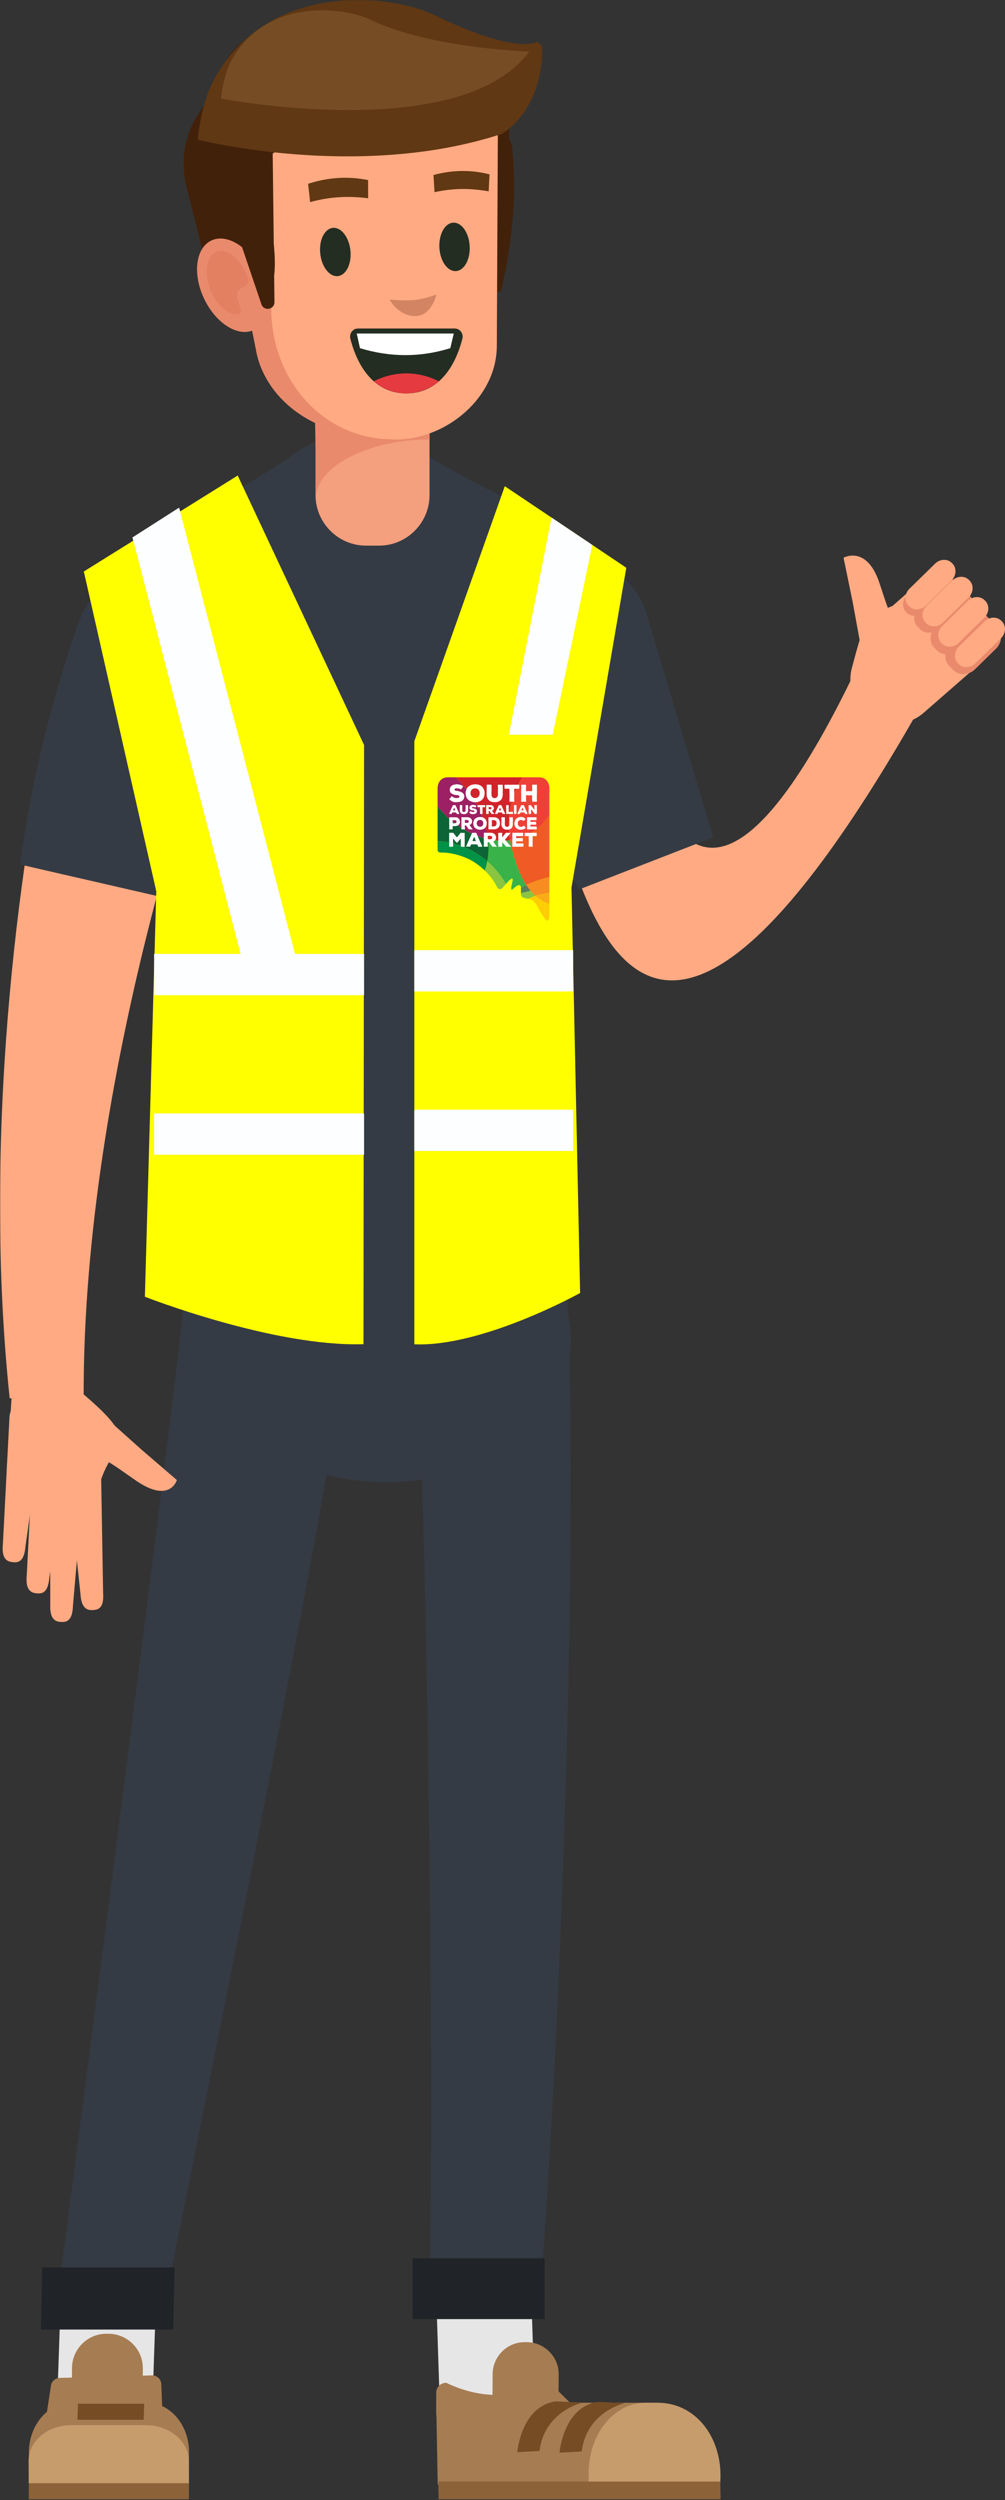 <?xml version="1.0" encoding="UTF-8"?>
<svg width="649px" height="1613px" viewBox="0 0 649 1613" version="1.1" xmlns="http://www.w3.org/2000/svg" xmlns:xlink="http://www.w3.org/1999/xlink">
    <rect x="0" y="0" width="649" height="1613" fill="#333333" stroke="none"/>
    <title>Group 127</title>
    <defs>
        <polygon id="path-1" points="0 1.724 149.98 1.724 149.98 496.037 0 496.037"></polygon>
        <polygon id="path-3" points="0 1612.448 648.968 1612.448 648.968 0 0 0"></polygon>
    </defs>
    <g id="Page-1" stroke="none" stroke-width="1" fill="none" fill-rule="evenodd">
        <g id="SAPM---Home---Desktop" transform="translate(-335, -2378)">
            <g id="Group-127" transform="translate(335, 2378)">
                <path d="M338.609,440.218 C366.595,516.169 387.163,850.218 620.822,407.583 L563.975,407.808 C429.4,707.148 405.48,437.839 396.356,387.908 L350.075,388.79 C326.81,397.833 330.375,417.871 338.609,440.218" id="Fill-1" fill="#FFAA82"></path>
                <path d="M321.15,433.888 C330.897,470.459 347.458,521.699 373.761,573.924 L460.549,540.205 L417.372,395.552 C409.955,370.703 383.561,356.808 358.879,364.756 C329.901,374.088 313.309,404.472 321.15,433.888" id="Fill-3" fill="#353B44"></path>
                <path d="M628.848,389.937 L609.611,375.293 L606.289,364.592 L576.369,390.941 C575.339,391.363 574.322,391.766 573.326,392.157 C571.547,387.4 569.754,381.476 567.694,375.496 C559.442,351.558 544.74,359.824 544.74,359.824 L550.639,388.426 L555.122,412.96 C553.406,418.67 551.617,425.22 550.086,431.047 C547.488,440.923 550.374,451.424 557.634,458.608 C568.277,469.136 585.24,469.667 596.521,459.827 L633.522,427.552 C633.522,427.552 638.652,422.361 638.639,422.325 L628.848,389.937 Z" id="Fill-5" fill="#FFAA82"></path>
                <path d="M625.494,383.699 L625.431,383.76 L619.72,377.881 C616.436,374.5 610.787,374.682 607.1,378.288 L593.358,391.726 C589.672,395.329 589.346,400.993 592.627,404.371 L594.01,405.795 C596.034,407.879 598.961,408.604 601.77,408.012 C600.31,411.408 600.789,415.322 603.331,417.938 L604.838,419.487 C606.381,421.077 608.423,421.914 610.553,422.02 C610.213,424.8 611.005,427.602 612.997,429.653 L615.512,432.24 C619.18,436.018 625.496,435.816 629.616,431.788 L643.12,418.583 C647.241,414.555 647.605,408.226 643.934,404.447 L635.412,395.673 C635.073,394.203 634.36,392.828 633.262,391.695 L625.494,383.699 Z" id="Fill-7" fill="#EA8A6C"></path>
                <path d="M608.225,415.109 L607.862,414.736 C605.044,411.837 605.325,406.976 608.488,403.884 L625.091,387.652 C628.253,384.559 633.1,384.404 635.918,387.303 L636.28,387.677 C639.098,390.578 638.817,395.436 635.655,398.529 L619.054,414.761 C615.89,417.853 611.043,418.008 608.225,415.109" id="Fill-9" fill="#FFAA82"></path>
                <path d="M618.968,428.364 L618.606,427.99 C615.788,425.091 616.069,420.231 619.232,417.138 L635.835,400.906 C638.997,397.814 643.844,397.656 646.662,400.558 L647.024,400.931 C649.842,403.83 649.561,408.691 646.399,411.783 L629.798,428.015 C626.634,431.108 621.787,431.263 618.968,428.364" id="Fill-11" fill="#FFAA82"></path>
                <path d="M585.443,395.198 L585.081,394.825 C582.263,391.926 582.544,387.065 585.706,383.973 L602.309,367.741 C605.472,364.648 610.319,364.491 613.137,367.392 L613.499,367.766 C616.317,370.667 616.036,375.525 612.874,378.618 L596.273,394.85 C593.108,397.942 588.261,398.097 585.443,395.198" id="Fill-13" fill="#EA8A6C"></path>
                <path d="M598.083,402.002 L597.721,401.628 C594.902,398.729 595.184,393.869 598.346,390.776 L614.949,374.544 C618.111,371.452 622.958,371.294 625.776,374.196 L626.138,374.569 C628.957,377.468 628.676,382.326 625.513,385.421 L608.912,401.653 C605.748,404.746 600.901,404.903 598.083,402.002" id="Fill-15" fill="#FFAA82"></path>
                <path d="M587.029,391.067 L586.667,390.693 C583.849,387.794 584.13,382.936 587.292,379.841 L603.893,363.609 C607.058,360.517 611.905,360.361 614.723,363.26 L615.085,363.634 C617.903,366.533 617.622,371.393 614.46,374.486 L597.859,390.718 C594.694,393.81 589.847,393.968 587.029,391.067" id="Fill-17" fill="#FFAA82"></path>
                <path d="M34.918,1500.562 L103.289,1500.562 C103.289,1500.562 228.399,889.067 219.146,889.058 L118.889,837.157 C118.853,858.519 34.918,1500.562 34.918,1500.562" id="Fill-19" fill="#353B44"></path>
                <g id="Group-23" transform="translate(0, 413.659)">
                    <mask id="mask-2" fill="white">
                        <use xlink:href="#path-1"></use>
                    </mask>
                    <g id="Clip-22"></g>
                    <path d="M35.396,38.779 C15.169,123.899 -12.545,310.321 6.24,488.372 L54.102,496.037 C51.216,290.988 128.699,64.275 149.98,13.496 L91.305,2.552 C66,-2.167 41.347,13.735 35.396,38.779" id="Fill-21" fill="#FFAA82" mask="url(#mask-2)"></path>
                </g>
                <path d="M64.774,911.455 L91.071,934.97 L114.203,954.854 C114.203,954.854 109.791,970.178 88.188,955.471 C74.133,945.903 61.56,935.563 60.573,943.145 C59.894,948.357 40.454,892.414 64.774,911.455" id="Fill-24" fill="#FFAA82"></path>
                <path d="M54.068,934.81 L53.013,934.878 C47.269,935.242 42.865,940.242 43.23,945.989 L51.943,1028.204 C52.307,1033.95 53.864,1039.123 59.608,1038.759 L60.663,1038.691 C66.409,1038.327 66.947,1033.021 66.58,1027.275 L65.179,944.596 C64.815,938.85 59.815,934.446 54.068,934.81" id="Fill-26" fill="#FFAA82"></path>
                <path d="M44.301,942.42 L43.246,942.377 C37.492,942.141 32.594,946.657 32.36,952.411 L32.475,1035.084 C32.241,1040.838 33.251,1046.146 39.004,1046.382 L40.059,1046.424 C45.812,1046.658 46.896,1041.438 47.132,1035.685 L54.334,953.308 C54.568,947.555 50.054,942.654 44.301,942.42" id="Fill-28" fill="#FFAA82"></path>
                <path d="M34.039,924.358 L32.986,924.259 C27.256,923.717 22.123,927.963 21.581,933.696 L17.281,1016.26 C16.739,1021.993 17.463,1027.346 23.196,1027.888 L24.246,1027.987 C29.979,1028.529 31.342,1023.374 31.884,1017.641 L43.476,935.765 C44.018,930.035 39.772,924.9 34.039,924.358" id="Fill-30" fill="#FFAA82"></path>
                <path d="M18.619,904.266 L17.566,904.167 C11.836,903.625 6.703,907.872 6.161,913.605 L1.861,996.168 C1.319,1001.901 2.043,1007.254 7.776,1007.796 L8.829,1007.895 C14.559,1008.437 15.922,1003.282 16.464,997.549 L28.056,915.674 C28.598,909.943 24.352,904.808 18.619,904.266" id="Fill-32" fill="#FFAA82"></path>
                <path d="M4.327,948.824 L8.191,891.365 L26.928,878.516 C26.928,878.516 71.513,910.402 75.917,923.341 C80.32,936.281 60.42,948.14 63.978,970.805 C67.539,993.469 4.327,948.824 4.327,948.824" id="Fill-34" fill="#FFAA82"></path>
                <path d="M50.578,402.222 C37.241,440.447 21.123,495.748 13.038,557.773 L110.108,580.055 L158.775,426.084 C167.133,399.634 152.117,371.484 125.497,363.695 C94.243,354.55 61.306,371.477 50.578,402.222" id="Fill-36" fill="#353B44"></path>
                <path d="M277.126,1488.913 L348.131,1487.222 C360.715,1342.062 375.071,977.835 365.418,819.699 L270.529,888.866 C276.678,1054.627 280.538,1359.174 277.126,1488.913" id="Fill-38" fill="#353B44"></path>
                <polygon id="Fill-40" fill="#E6E6E6" points="36.633 1558.643 98.17 1558.643 100.448 1491.979 38.912 1491.979"></polygon>
                <path d="M29.377,1562.208 C30.531,1554.532 32.022,1544.854 32.906,1539.135 C33.342,1536.31 35.735,1534.209 38.594,1534.13 L98.079,1532.502 C101.32,1532.414 104.028,1534.947 104.156,1538.185 L104.826,1554.977 C105.056,1560.742 97.744,1563.398 94.222,1558.828 C92.937,1557.159 90.861,1556.3 88.772,1556.572 L51.911,1561.354 C51.207,1561.446 50.525,1561.664 49.898,1561.997 L38.009,1568.31 C33.715,1570.591 28.653,1567.017 29.377,1562.208" id="Fill-42" fill="#A67C52"></path>
                <path d="M122.022,1602.056 L18.589,1602.056 L18.647,1582.187 C18.701,1564.446 31.099,1550.065 46.339,1550.065 L94.58,1550.065 C109.821,1550.065 122.135,1564.446 122.081,1582.187 L122.022,1602.056 Z" id="Fill-44" fill="#A67C52"></path>
                <path d="M68.403,1564.477 L69.832,1564.487 C82.013,1564.572 92.049,1554.675 92.134,1542.496 L92.237,1527.962 C92.323,1515.781 82.427,1505.745 70.245,1505.66 L68.815,1505.648 C56.636,1505.563 46.598,1515.459 46.513,1527.641 L46.411,1542.175 C46.326,1554.356 56.222,1564.392 68.403,1564.477" id="Fill-46" fill="#A67C52"></path>
                <polygon id="Fill-48" fill="#8C6239" points="121.986 1612.448 18.553 1612.448 18.625 1600.919 122.06 1600.919"></polygon>
                <path d="M122.022,1602.057 L18.589,1602.057 L18.492,1587.745 C18.404,1574.968 30.691,1564.608 45.932,1564.608 L94.171,1564.608 C109.413,1564.608 121.838,1574.968 121.925,1587.745 L122.022,1602.057 Z" id="Fill-50" fill="#C69C6D"></path>
                <polygon id="Fill-52" fill="#754C24" points="50.021 1561.146 92.78 1561.146 93.117 1550.78 50.361 1550.78"></polygon>
                <polygon id="Fill-54" fill="#202328" points="26.409 1502.932 111.874 1502.932 112.722 1462.844 27.257 1462.844"></polygon>
                <path d="M193.438,290.518 C202.823,283.683 228.322,277.313 231.617,278.76 C234.851,277.185 258.289,282.383 267.936,288.847 C326.638,328.18 418.824,352.437 420.092,414 C420.092,414 419.77,458.135 389.34,458.729 L235.191,461.74 L81.039,464.75 C50.609,465.346 48.564,421.256 48.564,421.256 C47.426,359.69 136.316,332.114 193.438,290.518" id="Fill-56" fill="#353B44"></path>
                <path d="M129.034,864.642 C129.034,915.243 182.676,956.263 248.846,956.261 C315.015,956.261 368.655,915.243 368.655,864.642 C368.655,814.041 315.015,773.022 248.846,773.022 C182.676,773.022 129.034,814.041 129.034,864.642" id="Fill-58" fill="#353B44"></path>
                <path d="M113.399,732.059 L122.269,843.004 C122.269,843.004 304.092,902.032 374.391,825.814 C371.784,724.072 368.221,539.852 361.795,464.785 L369.62,437.928 L124.177,450.208 L108.097,491.268 L113.399,732.059 Z" id="Fill-60" fill="#353B44"></path>
                <polygon id="Fill-62" fill="#E6E6E6" points="284.228 1558.308 345.627 1558.301 343.538 1494.5 282.141 1494.507"></polygon>
                <path d="M282.661,1603 L464.904,1603.655 C468.089,1574.112 449.23,1550.163 422.78,1550.163 L281.694,1550.163 L282.661,1603 Z" id="Fill-64" fill="#A67C52"></path>
                <path d="M380.142,1603 L464.921,1603.655 L464.921,1603.655 C467.951,1574.112 450.012,1550.163 424.849,1550.163 L416.79,1550.163 C396.55,1550.163 380.142,1570.412 380.142,1595.391 L380.142,1603 Z" id="Fill-66" fill="#C69C6D"></path>
                <polygon id="Fill-68" fill="#8C6239" points="465.355 1612.448 283.254 1612.448 283.047 1600.999 465.148 1600.999"></polygon>
                <path d="M376.127,1558.093 L354.848,1536.975 C334.984,1546.093 313.567,1549.339 288.1,1537.275 C284.551,1537.29 281.681,1540.174 281.684,1543.725 L281.695,1558.093 L376.127,1558.093 Z" id="Fill-70" fill="#A67C52"></path>
                <path d="M338.551,1565.942 L339.882,1565.952 C351.245,1566.032 360.608,1556.799 360.687,1545.437 L360.784,1531.881 C360.862,1520.518 351.632,1511.158 340.269,1511.077 L338.935,1511.067 C327.573,1510.989 318.212,1520.219 318.133,1531.582 L318.036,1545.137 C317.958,1556.5 327.188,1565.863 338.551,1565.942" id="Fill-72" fill="#A67C52"></path>
                <path d="M403.563,1550.384 C403.563,1550.384 379.031,1555.584 375.624,1581.584 L361.315,1582.382 C361.315,1582.382 363.699,1552.784 386.186,1549.583 L403.563,1550.384 Z" id="Fill-74" fill="#754C24"></path>
                <path d="M376.306,1550.043 C376.306,1550.043 351.774,1555.243 348.367,1581.243 L334.058,1582.041 C334.058,1582.041 336.442,1552.443 358.929,1549.242 L376.306,1550.043 Z" id="Fill-76" fill="#754C24"></path>
                <mask id="mask-4" fill="white">
                    <use xlink:href="#path-3"></use>
                </mask>
                <g id="Clip-79"></g>
                <polygon id="Fill-78" fill="#202328" mask="url(#mask-4)" points="266.406 1496.19 351.684 1496.19 351.684 1456.963 266.406 1456.963"></polygon>
                <path d="M54.132,368.708 L100.926,575.033 L93.562,836.614 C93.562,836.614 176.497,869.094 234.724,867.209 L235.1,480.641 L153.499,306.792 L54.132,368.708 Z" id="Fill-80" fill="#FFFF00" mask="url(#mask-4)"></path>
                <polygon id="Fill-81" fill="#FCFEFF" mask="url(#mask-4)" points="99.524 642.052 235.102 642.052 235.102 615.404 99.524 615.404"></polygon>
                <polygon id="Fill-82" fill="#FCFEFF" mask="url(#mask-4)" points="99.524 744.994 235.102 744.994 235.102 718.347 99.524 718.347"></polygon>
                <polygon id="Fill-83" fill="#FCFEFF" mask="url(#mask-4)" points="191.569 619.448 157.032 621.828 85.529 346.743 115.681 327.49"></polygon>
                <path d="M404.444,366.291 L369.052,572.615 L374.62,834.196 C374.62,834.196 311.606,869.173 267.566,867.288 L267.566,478.223 L325.981,313.688 L404.444,366.291 Z" id="Fill-84" fill="#FFFF00" mask="url(#mask-4)"></path>
                <polygon id="Fill-85" fill="#FCFEFF" mask="url(#mask-4)" points="267.568 639.634 370.113 639.634 370.113 612.986 267.568 612.986"></polygon>
                <polygon id="Fill-86" fill="#FCFEFF" mask="url(#mask-4)" points="267.568 742.577 370.113 742.577 370.113 715.929 267.568 715.929"></polygon>
                <polygon id="Fill-87" fill="#FCFEFF" mask="url(#mask-4)" points="328.606 474.026 356.948 474.026 382.496 351.574 356.151 333.914"></polygon>
                <path d="M244.792,352.024 L236.355,352.024 C218.432,352.024 203.765,337.36 203.765,319.437 L203.765,274.177 C203.765,256.252 218.432,241.587 236.355,241.587 L244.792,241.587 C262.715,241.587 277.38,256.252 277.38,274.177 L277.38,319.437 C277.38,337.36 262.715,352.024 244.792,352.024" id="Fill-88" fill="#F49F7D" mask="url(#mask-4)"></path>
                <path d="M277.38,283.592 C245.559,282.931 203.464,297.703 203.919,322.693 C203.919,322.693 204.267,246.794 200.864,230.186 C200.864,230.186 278.837,242.464 277.38,283.592" id="Fill-89" fill="#EA8A6C" mask="url(#mask-4)"></path>
                <path d="M323.563,187.649 C323.563,187.649 317.776,193.808 314.135,172.34 C309.25,143.544 307.612,78.076 293.794,74.597 C289.95,73.627 263.257,66.907 277.546,60.92 C301.396,50.929 330.385,86.54 330.747,95.097 C333.808,125.011 331.075,155.919 323.563,187.649" id="Fill-90" fill="#42210B" mask="url(#mask-4)"></path>
                <path d="M252.788,283.386 C252.788,283.386 277.038,203.119 272.967,178.288 L275.619,79.36 C271.548,54.53 255.376,30.619 232.393,30.507 L176,30.23 C153.014,30.117 132.032,55.429 136.103,80.262 L165.227,225.417 C169.298,250.249 193.707,282.56 252.788,283.386" id="Fill-91" fill="#EA8A6C" mask="url(#mask-4)"></path>
                <path d="M253.54,283.454 L255.044,283.592 C288.235,283.753 320.661,256.548 320.825,223.357 L321.581,68.534 C321.623,60.043 314.71,53.064 306.219,53.021 L193.645,52.47 C185.155,52.43 167.78,59.359 167.74,67.848 L175.182,198.59 C174.96,244.297 207.835,283.232 253.54,283.454" id="Fill-92" fill="#FFAA82" mask="url(#mask-4)"></path>
                <path d="M303.307,158.741 C303.781,167.368 299.787,174.604 294.387,174.901 C288.984,175.198 284.221,168.444 283.748,159.816 C283.274,151.186 287.268,143.95 292.668,143.656 C298.071,143.359 302.832,150.113 303.307,158.741" id="Fill-93" fill="#242D22" mask="url(#mask-4)"></path>
                <path d="M226.282,161.554 C227.188,170.148 223.562,177.574 218.185,178.141 C212.805,178.71 207.708,172.203 206.802,163.609 C205.893,155.018 209.519,147.591 214.899,147.022 C220.279,146.455 225.375,152.96 226.282,161.554" id="Fill-94" fill="#242D22" mask="url(#mask-4)"></path>
                <path d="M328.473,92.477 C291.299,57.562 189.038,85.082 171.807,102.488 C170.977,144.981 189.838,185.693 163.074,199.485 L139.383,196.118 L120.333,120.185 C116.098,103.303 119.485,85.413 129.597,71.248 L140.04,56.619 C140.04,56.619 140.369,54.924 140.512,53.869 C144.073,27.747 175.538,10.694 207.238,5.879 C341.398,-14.507 328.473,92.477 328.473,92.477" id="Fill-95" fill="#42210B" mask="url(#mask-4)"></path>
                <path d="M315.576,123.453 C303.336,121.288 292.453,121.4 280.598,123.998 L279.939,112.912 C292.073,109.61 304.126,109.428 316.098,112.487 L315.576,123.453 Z" id="Fill-96" fill="#603813" mask="url(#mask-4)"></path>
                <path d="M237.737,127.904 C224.497,126.258 212.83,126.969 200.26,130.385 L198.956,118.588 C211.787,114.405 224.701,113.557 237.704,116.173 L237.737,127.904 Z" id="Fill-97" fill="#603813" mask="url(#mask-4)"></path>
                <path d="M281.812,189.994 C281.812,189.994 278.798,204.038 267.964,203.919 C257.127,203.8 251.574,193.316 251.574,193.316 C251.574,193.316 261.47,194.218 268.042,193.514 C274.614,192.81 281.812,189.994 281.812,189.994" id="Fill-98" fill="#D38462" mask="url(#mask-4)"></path>
                <path d="M131.845,192.809 C139.454,208.728 153.837,217.702 163.97,212.855 C164.97,212.376 165.89,211.783 166.732,211.083 C174.415,204.696 175.4,189.602 168.542,175.252 C160.936,159.333 146.552,150.359 136.418,155.206 C126.283,160.055 124.236,176.89 131.845,192.809" id="Fill-99" fill="#EA8A6C" mask="url(#mask-4)"></path>
                <path d="M160.384,180.22 C161.768,184.682 153.642,185.474 153.174,189.095 C152.461,194.619 158.266,202.09 154.037,202.821 C147.038,204.029 138.532,195.869 135.037,184.597 C131.542,173.322 134.382,163.203 141.384,161.995 C148.383,160.787 156.889,168.945 160.384,180.22" id="Fill-100" fill="#E28061" mask="url(#mask-4)"></path>
                <path d="M168.824,196.329 L137.385,103.628 L175.531,51.473 L177.241,194.88 C177.299,199.797 170.412,200.982 168.824,196.329" id="Fill-101" fill="#42210B" mask="url(#mask-4)"></path>
                <path d="M341.766,33.309 C297.181,93.437 142.758,63.611 142.758,63.611 C142.758,63.611 143.914,48.762 149.723,38.457 C172.295,-1.58 222.026,4.398 239.311,12.763 C277.447,31.224 341.766,33.309 341.766,33.309" id="Fill-102" fill="#603813" mask="url(#mask-4)"></path>
                <path d="M293.649,211.937 L231.186,211.937 C227.873,211.937 225.413,215.142 226.236,218.446 C229.171,230.211 238.089,253.811 262.418,253.811 C286.746,253.811 295.664,230.211 298.599,218.446 C299.423,215.142 296.962,211.937 293.649,211.937" id="Fill-104" fill="#242D22" mask="url(#mask-4)"></path>
                <path d="M293.023,215.18 L230.378,215.18 L232.458,224.622 C252.248,230.643 271.69,230.566 290.794,224.622 L293.023,215.18 Z" id="Fill-105" fill="#FFFFFF" mask="url(#mask-4)"></path>
                <path d="M262.368,240.859 C269.533,240.943 276.706,242.578 283.359,246.01 C283.359,246.01 275.356,253.801 262.377,253.801 C262.374,253.801 262.372,253.801 262.372,253.801 C262.365,253.801 262.361,253.801 262.359,253.801 C249.379,253.801 241.376,246.01 241.376,246.01 C248.029,242.578 255.202,240.943 262.368,240.859" id="Fill-106" fill="#E53A40" mask="url(#mask-4)"></path>
                <path d="M338.163,571.667 C339.26,571.089 339.836,570.878 339.836,570.878 L339.845,570.866 C335.232,564.249 331.022,550.941 329.504,542.676 C329.459,542.437 329.366,541.983 329.366,541.983 C323.813,542.597 318.092,542.003 315.096,541.36 C315.188,543.236 315.424,545.035 315.442,546.85 C315.46,549.153 315.195,552.828 314.664,555.692 C319.295,559.663 323.125,564.29 326.155,569.42 C326.301,569.717 326.494,570.07 326.645,570.412 L327.828,569.056 C327.828,569.056 332.214,564.004 330.831,569.105 C330.831,569.101 329.42,574.238 330.599,573.905 C331.778,573.572 333.667,570.588 335.653,571.096 C336.188,571.235 336.361,571.915 336.406,572.816 C336.451,572.765 336.838,572.367 338.163,571.667" id="Fill-107" fill="#39B24A" mask="url(#mask-4)"></path>
                <path d="M353.484,527.861 C353.106,528.36 352.717,528.851 352.316,529.33 C351.916,529.809 351.504,530.277 351.079,530.736 C350.231,531.651 349.339,532.526 348.398,533.351 C346.518,535.004 344.456,536.471 342.218,537.721 C338.174,539.982 333.84,541.347 329.368,541.981 C329.407,542.211 329.449,542.447 329.492,542.683 C331.01,550.949 335.221,564.257 339.834,570.874 C339.843,570.871 339.852,570.867 339.858,570.865 C341.203,570.284 342.609,569.706 344.06,569.151 C346.943,568.044 349.773,567.102 353.185,566.267 C353.704,566.139 354.235,566.02 354.757,565.912 L354.757,526.069 C354.496,526.417 354.284,526.764 354.042,527.105 C353.859,527.36 353.673,527.612 353.484,527.861" id="Fill-108" fill="#F05A25" mask="url(#mask-4)"></path>
                <path d="M326.196,569.451 C323.167,564.321 319.294,559.658 314.663,555.686 C314.661,555.686 314.64,555.801 314.631,555.853 C314.584,556.1 314.535,556.35 314.483,556.597 C314.438,556.813 314.391,557.029 314.343,557.243 C314.301,557.432 314.258,557.621 314.213,557.807 C313.9,559.116 313.529,560.405 313.095,561.662 C318.844,567.229 320.94,572.33 320.987,572.28 C320.987,572.28 322.501,575.186 324.759,572.586 L326.293,570.819 L326.646,570.411 L326.646,570.411 C326.495,570.07 326.345,569.748 326.196,569.451" id="Fill-109" fill="#89C541" mask="url(#mask-4)"></path>
                <path d="M351.255,581.664 C347.929,579.962 346.064,578.257 345.774,577.982 C345.76,577.971 345.747,577.96 345.733,577.949 C344.766,578.261 343.084,578.853 340.896,579.831 C342.906,580.27 345.167,581.093 346.813,584.321 C349.818,590.216 352.281,593.263 352.281,593.263 C352.281,593.263 354.757,596.313 354.757,589.613 L354.757,583.252 C354.757,583.234 354.669,583.218 354.627,583.2 C354.33,583.111 353.45,582.789 351.255,581.664" id="Fill-110" fill="#FDCD06" mask="url(#mask-4)"></path>
                <path d="M345.605,577.834 C344.469,576.835 343.453,575.751 342.481,574.552 C342.522,574.604 342.56,574.653 342.6,574.703 L336.373,576.241 C336.404,577.143 336.537,577.944 336.935,578.407 C337.499,579.062 338.368,579.316 339.382,579.527 C339.859,579.626 340.369,579.716 340.896,579.831 C343.084,578.852 344.766,578.259 345.733,577.948 C345.691,577.91 345.648,577.872 345.605,577.834" id="Fill-111" fill="#89C541" mask="url(#mask-4)"></path>
                <path d="M344.061,569.153 C342.61,569.709 341.359,570.19 339.933,570.829 C339.879,570.856 339.843,570.871 339.834,570.874 C339.909,570.986 339.981,571.099 340.055,571.211 C340.518,571.879 341.571,573.429 342.482,574.553 C343.644,575.99 344.47,576.838 345.606,577.837 C345.648,577.875 345.734,577.947 345.734,577.947 C345.734,577.947 346.289,577.709 349.413,576.985 C352.756,576.206 354.627,576.044 354.757,576.038 L354.757,565.91 C354.474,565.964 353.732,566.13 353.21,566.256 C350.039,567.016 346.944,568.046 344.061,569.153" id="Fill-112" fill="#F68C22" mask="url(#mask-4)"></path>
                <path d="M295.101,502.434 C295.105,502.438 295.11,502.443 295.114,502.447 C295.382,502.706 295.647,502.969 295.913,503.232 C296.021,503.34 296.129,503.448 296.237,503.558 C296.162,503.482 296.088,503.407 296.014,503.331 C296.241,503.558 296.466,503.788 296.691,504.019 C296.72,504.048 296.752,504.08 296.779,504.109 C296.808,504.138 296.835,504.165 296.862,504.195 C297.004,504.343 297.145,504.489 297.287,504.64 C297.314,504.667 297.341,504.694 297.368,504.723 C297.382,504.737 297.395,504.752 297.409,504.766 C297.451,504.811 297.494,504.856 297.534,504.901 C297.757,505.135 297.978,505.371 298.196,505.609 C303.47,511.378 307.554,517.73 310.42,524.266 C311.223,526.097 311.929,527.941 312.538,529.792 C312.667,530.177 312.788,530.561 312.907,530.948 C313.146,531.717 313.366,532.487 313.569,533.258 C313.602,533.382 313.632,533.505 313.665,533.629 C314.327,536.204 315.091,541.323 315.091,541.323 C315.091,541.323 315.098,541.357 315.098,541.364 C318.094,542.009 323.966,542.711 329.362,541.985 C329.362,541.985 329.369,541.987 329.366,541.982 C329.369,541.982 328.512,535.197 328.543,531.74 C328.577,527.813 329.011,523.859 329.864,519.936 C330.201,518.384 330.606,516.837 331.076,515.299 C331.193,514.914 331.314,514.532 331.44,514.147 C332.448,511.079 333.723,508.054 335.277,505.097 C335.927,503.86 336.615,502.656 337.34,501.487 L294.1,501.487 C294.359,501.687 294.613,501.948 294.867,502.204 C294.903,502.24 294.941,502.276 294.977,502.312 C295.018,502.353 295.06,502.393 295.101,502.434" id="Fill-113" fill="#D1232A" mask="url(#mask-4)"></path>
                <path d="M331.44,514.147 C331.314,514.529 331.193,514.909 331.076,515.294 C330.606,516.832 330.201,518.384 329.864,519.936 C329.294,522.559 328.591,526.369 328.543,531.74 C328.514,535.19 328.773,538.626 329.369,541.982 C333.84,541.379 338.174,539.98 342.218,537.722 C344.458,536.47 346.518,535.003 348.399,533.352 C349.339,532.525 350.232,531.652 351.08,530.736 C351.502,530.278 351.916,529.81 352.317,529.329 C352.717,528.849 353.106,528.361 353.484,527.862 C353.673,527.612 353.86,527.358 354.042,527.104 C354.287,526.764 354.519,526.432 354.75,526.083 L354.757,526.076 L354.757,508.261 C354.757,508.261 354.757,501.486 347.985,501.486 L337.34,501.486 C336.615,502.656 335.927,503.859 335.277,505.096 C333.723,508.054 332.448,511.081 331.44,514.147" id="Fill-114" fill="#EE4036" mask="url(#mask-4)"></path>
                <path d="M295.329,532.343 C295.453,532.431 295.576,532.517 295.7,532.604 C295.696,532.6 295.689,532.598 295.684,532.593 C295.565,532.51 295.448,532.429 295.329,532.343" id="Fill-115" fill="#0D6436" mask="url(#mask-4)"></path>
                <path d="M285.375,542.829 C285.984,542.901 286.594,542.982 287.201,543.074 C293.082,543.969 298.914,545.836 304.458,548.751 C308.066,550.645 311.366,552.905 314.359,555.438 C314.46,555.523 314.562,555.604 314.661,555.69 C314.661,555.692 314.663,555.694 314.663,555.692 C315.194,552.827 315.486,549.876 315.468,546.857 C315.454,545.049 315.308,543.216 315.099,541.363 C315.097,541.358 313.871,541.055 313.174,540.872 C312.83,540.782 312.488,540.69 312.144,540.591 C307.011,539.136 301.946,536.777 297.16,533.605 C296.73,533.322 296.305,533.03 295.88,532.731 C295.873,532.726 295.867,532.724 295.862,532.719 C296.292,533.021 296.724,533.318 297.16,533.605 C296.715,533.313 296.276,533.009 295.835,532.699 C295.828,532.697 295.822,532.692 295.817,532.688 C295.797,532.672 295.777,532.659 295.757,532.645 C295.75,532.641 295.743,532.636 295.736,532.632 C295.599,532.535 295.462,532.44 295.325,532.341 C295.019,532.121 294.713,531.898 294.407,531.671 C290.464,528.732 286.746,525.225 283.404,521.204 C283.132,520.873 282.86,520.54 282.59,520.203 L282.59,542.573 C283.056,542.604 283.519,542.64 283.985,542.683 C284.448,542.726 284.911,542.775 285.375,542.829" id="Fill-116" fill="#0D6436" mask="url(#mask-4)"></path>
                <path d="M314.483,556.596 C314.535,556.349 314.584,556.102 314.631,555.852 C314.64,555.8 314.652,555.748 314.661,555.697 C314.661,555.694 314.661,555.692 314.663,555.69 C314.562,555.604 314.46,555.519 314.359,555.434 C311.366,552.903 308.066,550.647 304.458,548.751 C298.914,545.836 293.08,543.97 287.201,543.075 C286.594,542.982 285.984,542.901 285.375,542.829 C284.911,542.773 284.448,542.726 283.985,542.683 C283.519,542.64 283.056,542.604 282.59,542.573 L282.59,548.203 C282.59,548.203 282.554,549.937 284.275,549.988 L287.23,550.081 C287.23,550.081 297.868,550.548 307.061,556.77 C309.413,558.362 311.411,560.033 313.095,561.664 C313.527,560.404 313.9,559.118 314.213,557.806 C314.258,557.62 314.301,557.431 314.343,557.244 C314.391,557.028 314.438,556.812 314.483,556.596" id="Fill-117" fill="#009247" mask="url(#mask-4)"></path>
                <path d="M312.908,530.947 C313.144,531.716 313.367,532.488 313.569,533.259 C313.367,532.488 313.144,531.716 312.908,530.947" id="Fill-118" fill="#9D2064" mask="url(#mask-4)"></path>
                <path d="M294.408,531.671 C294.712,531.898 295.018,532.121 295.324,532.341 C295.461,532.44 295.6,532.535 295.738,532.631 C295.769,532.654 295.803,532.676 295.837,532.699 C296.275,533.009 296.716,533.313 297.159,533.607 C296.725,533.317 296.293,533.02 295.861,532.719 C295.807,532.681 295.753,532.643 295.699,532.604 C295.576,532.517 295.452,532.431 295.331,532.343 C295.447,532.429 295.567,532.51 295.686,532.593 C295.749,532.64 295.814,532.685 295.882,532.73 C296.304,533.029 296.732,533.322 297.161,533.607 C301.945,536.777 307.013,539.136 312.145,540.591 C312.482,540.688 312.82,540.78 313.157,540.868 C313.803,541.036 314.419,541.219 315.067,541.358 C315.067,541.358 315.098,541.363 315.098,541.363 L315.087,541.257 C314.799,538.706 314.327,536.205 313.663,533.63 C313.632,533.506 313.603,533.383 313.569,533.259 C313.366,532.487 313.146,531.716 312.908,530.947 C312.788,530.562 312.667,530.178 312.539,529.793 C311.929,527.942 311.223,526.095 310.42,524.267 C307.555,517.729 303.47,511.379 298.196,505.61 C297.978,505.372 297.757,505.136 297.537,504.902 C297.757,505.136 297.978,505.372 298.196,505.61 C297.928,505.318 297.656,505.028 297.384,504.74 C297.393,504.749 297.4,504.758 297.409,504.765 C297.395,504.751 297.382,504.738 297.368,504.722 C297.341,504.695 297.314,504.668 297.287,504.639 C297.146,504.49 297.004,504.342 296.862,504.196 C296.966,504.304 297.069,504.411 297.173,504.519 C296.963,504.301 296.752,504.083 296.541,503.867 C296.601,503.928 296.662,503.989 296.721,504.049 C296.712,504.038 296.7,504.029 296.691,504.02 C296.466,503.788 296.241,503.559 296.014,503.332 C296.088,503.406 296.163,503.483 296.237,503.557 C296.129,503.449 296.021,503.341 295.913,503.231 C295.648,502.968 295.382,502.707 295.115,502.448 C295.11,502.443 295.106,502.439 295.101,502.434 C295.061,502.394 295.018,502.354 294.977,502.311 C294.941,502.275 294.903,502.239 294.867,502.203 C294.613,501.946 294.359,501.686 294.1,501.485 L289.366,501.485 C282.591,501.485 282.591,508.26 282.591,508.26 L282.591,520.203 C282.859,520.54 283.131,520.873 283.406,521.204 C286.746,525.225 290.466,528.731 294.408,531.671" id="Fill-119" fill="#9D2064" mask="url(#mask-4)"></path>
                <path d="M296.72,504.049 L296.862,504.195 C296.835,504.166 296.808,504.137 296.779,504.11 C296.761,504.09 296.741,504.069 296.72,504.049" id="Fill-120" fill="#9D2064" mask="url(#mask-4)"></path>
                <path d="M342.481,574.551 C341.594,573.409 340.542,571.904 340.078,571.234 C340.072,571.227 339.907,570.984 339.903,570.977 C339.86,570.912 339.833,570.874 339.833,570.874 C339.833,570.874 339.246,571.092 338.151,571.675 C336.657,572.473 336.406,572.81 336.406,572.81 C336.406,575.496 336.372,576.24 336.372,576.24 L336.385,576.238 L342.604,574.704 C342.566,574.655 342.521,574.603 342.481,574.551" id="Fill-121" fill="#568059" mask="url(#mask-4)"></path>
                <path d="M345.735,577.948 C345.735,577.948 345.755,577.966 345.78,577.991 C346.2,578.373 347.909,579.941 351.256,581.664 C353.845,583 354.758,583.254 354.758,583.254 L354.758,576.037 C354.758,576.037 354.747,576.037 354.745,576.037 C354.646,576.043 352.662,576.223 349.414,576.981 C346.29,577.71 345.735,577.948 345.735,577.948" id="Fill-122" fill="#FAAC18" mask="url(#mask-4)"></path>
                <path d="M312.821,537.223 L312.72,537.237 L312.571,537.273 L312.497,537.372 L312.459,537.534 L312.448,537.61 L312.434,537.797 L312.459,538.206 L312.459,538.406 L312.472,539.079 L312.472,539.277 L312.448,539.936 L312.448,540.136 L312.409,540.809 L312.409,541.006 L312.448,541.681 L312.448,541.879 L312.409,542.552 L312.409,542.752 L312.423,543.411 L312.434,543.609 L312.472,544.283 L312.472,544.481 L312.423,545.154 L312.409,545.352 L312.385,545.676 L312.398,545.862 L312.409,546.038 L312.434,546.161 L312.508,546.211 L312.659,546.236 L313.23,546.274 L313.43,546.274 L314.004,546.236 L314.6,546.274 L314.8,546.274 L314.937,546.236 L315,546.175 L315.023,546.024 L315.036,545.826 L315.036,545.626 L315.023,545.327 L315.012,545.129 L314.962,544.432 L314.949,544.232 L314.973,543.548 L315.012,543.386 L315.111,543.312 L315.272,543.298 L315.671,543.323 L315.821,543.337 L315.896,543.373 L315.983,543.474 L316.381,544.007 L316.492,544.158 L316.842,544.729 L316.955,544.879 L317.353,545.415 L317.463,545.563 L317.861,546.126 L317.962,546.224 L318.075,546.274 L318.237,546.274 L318.797,546.249 L318.995,546.249 L319.681,546.26 L320.551,546.26 L320.713,546.211 L320.763,546.099 L320.7,545.961 L320.589,545.826 L320.203,545.377 L320.079,545.228 L319.631,544.605 L319.505,544.457 L319.058,543.847 L318.945,543.696 L318.498,543.062 L318.448,542.961 L318.547,542.925 L318.709,542.887 L318.871,542.799 L319.02,542.714 L319.269,542.576 L319.406,542.464 L319.607,542.266 L319.717,542.129 L319.829,541.978 L319.942,541.816 L320.054,541.629 L320.14,541.443 L320.216,541.258 L320.266,541.058 L320.302,540.847 L320.326,540.635 L320.34,540.435 L320.34,540.235 L320.315,539.961 L320.302,539.763 L320.266,539.563 L320.203,539.365 L320.115,539.178 L320.029,539.002 L319.879,538.766 L319.766,538.604 L319.593,538.357 L319.469,538.206 L319.343,538.083 L319.206,537.97 L318.97,537.808 L318.808,537.709 L318.621,537.622 L318.424,537.547 L318.237,537.473 L318.048,537.41 L317.787,537.336 L317.603,537.298 L317.389,537.286 L316.917,537.286 L316.096,537.237 L315.896,537.237 L315.05,537.286 L313.568,537.237 L313.008,537.21 L312.821,537.223 Z M315.272,541.418 L315.124,541.393 L315.036,541.355 L315.012,541.283 L315,541.144 L315.023,540.46 L315.012,540.249 L314.987,540.037 L314.962,539.837 L314.949,539.551 L314.962,539.414 L315.036,539.34 L315.124,539.302 L315.272,539.29 L315.907,539.252 L316.107,539.252 L316.73,539.266 L316.928,539.29 L317.204,539.353 L317.378,539.428 L317.515,539.54 L317.625,539.688 L317.713,539.875 L317.762,540.062 L317.787,540.273 L317.801,540.485 L317.787,540.685 L317.738,540.883 L317.65,541.072 L317.526,541.22 L317.378,541.306 L317.216,541.369 L316.941,541.418 L316.118,541.47 L315.92,541.47 L315.272,541.418 Z M331.104,537.248 L331.005,537.262 L330.942,537.309 L330.904,537.41 L330.893,537.583 L330.854,538.231 L330.854,538.418 L330.83,538.791 L330.83,539.09 L330.843,539.29 L330.879,539.949 L330.893,540.15 L330.843,540.809 L330.843,541.866 L330.819,542.54 L330.83,542.738 L330.868,543.397 L330.879,543.597 L330.868,544.256 L330.868,544.457 L330.819,545.116 L330.819,545.302 L330.805,545.489 L330.819,545.689 L330.843,545.975 L330.868,546.112 L330.904,546.197 L330.992,546.26 L331.14,546.285 L331.565,546.312 L332.636,546.249 L332.834,546.249 L333.481,546.299 L334.341,546.299 L334.541,546.285 L335.186,546.236 L335.387,546.224 L336.046,546.274 L336.246,546.274 L337.876,546.224 L337.939,546.175 L337.989,546.087 L338,545.961 L338.052,545.291 L338.063,545.091 L338.025,544.407 L338.013,544.27 L337.964,544.196 L337.89,544.158 L337.44,544.108 L337.253,544.095 L337.067,544.095 L336.183,544.144 L335.985,544.144 L335.101,544.095 L334.428,544.144 L334.228,544.144 L333.544,544.119 L333.407,544.108 L333.358,544.059 L333.32,543.971 L333.308,543.847 L333.308,543.573 L333.32,543.373 L333.358,543.062 L333.369,542.876 L333.407,542.788 L333.47,542.752 L333.619,542.738 L333.83,542.727 L334.327,542.763 L334.527,542.763 L335.324,542.788 L336.32,542.727 L336.52,542.738 L337.08,542.799 L337.33,542.799 L337.453,542.777 L337.541,542.714 L337.591,542.626 L337.615,542.477 L337.64,542.104 L337.615,541.816 L337.615,541.407 L337.602,541.195 L337.577,540.982 L337.566,540.847 L337.528,540.77 L337.453,540.71 L337.316,540.685 L336.932,540.658 L335.535,540.734 L334.352,540.734 L333.956,540.759 L333.556,540.734 L333.419,540.696 L333.369,540.635 L333.344,540.548 L333.333,540.41 L333.32,540.199 L333.32,539.999 L333.344,539.702 L333.369,539.563 L333.383,539.488 L333.443,539.428 L333.569,539.401 L333.668,539.389 L333.855,539.389 L334.415,539.428 L335.063,539.452 L335.263,539.452 L335.897,539.428 L336.095,539.428 L337.267,539.452 L337.465,539.439 L337.566,539.439 L337.714,539.414 L337.777,539.365 L337.827,539.277 L337.852,539.128 L337.865,538.942 L337.852,538.755 L337.838,538.445 L337.838,538.231 L337.865,537.921 L337.865,537.583 L337.838,537.421 L337.813,537.336 L337.739,537.273 L337.566,537.237 L337.253,537.237 L336.83,537.273 L336.619,537.286 L334.925,537.262 L334.728,537.262 L333.981,537.309 L333.781,537.309 L333.034,537.262 L332.834,537.262 L332.076,537.273 L331.266,537.223 L331.104,537.248 Z M290.285,537.248 L290.183,537.273 L290.109,537.336 L290.06,537.421 L290.035,537.583 L290.035,537.783 L290.084,538.245 L290.084,538.445 L290.035,539.104 L290.021,539.302 L290.073,539.961 L290.06,540.161 L290.021,540.822 L290.021,541.02 L290.06,541.692 L290.073,541.89 L290.06,542.552 L290.06,542.752 L290.084,543.411 L290.084,545.327 L290.06,545.714 L290.06,546 L290.084,546.126 L290.109,546.211 L290.183,546.285 L290.334,546.312 L290.62,546.312 L291.218,546.26 L291.416,546.249 L291.902,546.285 L292.102,546.274 L292.426,546.236 L292.511,546.211 L292.563,546.137 L292.588,545.975 L292.599,545.763 L292.612,545.563 L292.599,545.192 L292.599,545.003 L292.612,544.232 L292.612,544.034 L292.588,543.249 L292.588,543.049 L292.538,542.266 L292.538,542.066 L292.574,541.283 L292.599,541.144 L292.673,541.119 L292.835,541.283 L293.483,542.003 L293.609,542.154 L294.068,542.763 L294.691,543.51 L294.828,543.609 L294.976,543.647 L295.113,543.672 L295.212,543.672 L295.3,543.633 L295.413,543.534 L295.91,542.914 L296.67,542.003 L297.192,541.407 L297.318,541.231 L297.405,541.119 L297.48,541.119 L297.554,541.168 L297.579,541.319 L297.579,542.291 L297.529,543.062 L297.529,543.26 L297.565,544.045 L297.565,545.215 L297.54,545.637 L297.554,545.826 L297.565,546 L297.579,546.126 L297.628,546.186 L297.716,546.211 L298.177,546.274 L298.402,546.285 L298.712,546.285 L298.924,546.299 L299.421,546.337 L299.621,546.337 L299.807,546.323 L299.945,546.299 L300.019,546.236 L300.082,546.137 L300.093,546 L300.107,545.901 L300.093,545.714 L300.044,545.327 L300.032,545.129 L300.057,544.47 L300.057,544.27 L300.107,543.609 L300.107,543.411 L300.068,542.752 L300.068,542.552 L300.12,541.89 L300.12,541.692 L300.068,541.02 L300.068,540.822 L300.057,540.161 L300.057,539.961 L300.068,539.302 L300.068,539.104 L300.044,538.445 L300.057,538.245 L300.107,537.684 L300.12,537.534 L300.093,537.435 L300.019,537.372 L299.931,537.347 L299.783,537.322 L299.571,537.309 L299.198,537.336 L298.998,537.336 L298.413,537.322 L297.752,537.286 L297.592,537.273 L297.468,537.336 L297.367,537.435 L297.268,537.572 L296.944,537.97 L296.821,538.132 L296.384,538.618 L296.258,538.78 L295.86,539.266 L295.737,539.439 L295.363,539.936 L295.251,540.062 L295.138,540.125 L295.015,540.125 L294.902,540.062 L294.778,539.925 L294.392,539.439 L294.268,539.266 L293.856,538.78 L293.733,538.618 L293.37,538.107 L293.247,537.945 L292.81,537.46 L292.687,537.322 L292.549,537.262 L292.388,537.262 L291.915,537.248 L291.729,537.262 L291.517,537.286 L291.13,537.322 L290.932,537.322 L290.658,537.262 L290.447,537.237 L290.285,537.248 Z M345.58,537.273 L344.657,537.273 L343.724,537.286 L343.526,537.286 L342.804,537.273 L341.882,537.336 L341.682,537.336 L340.949,537.273 L340.751,537.273 L340.029,537.322 L339.829,537.322 L339.367,537.286 L339.082,537.286 L338.958,537.309 L338.882,537.347 L338.832,537.435 L338.794,537.597 L338.783,537.797 L338.821,538.269 L338.821,538.456 L338.794,538.829 L338.807,539.027 L338.807,539.115 L338.832,539.239 L338.882,539.315 L338.958,539.365 L339.093,539.389 L339.192,539.401 L339.381,539.401 L339.667,539.389 L339.878,539.376 L340.089,539.389 L340.425,539.414 L340.649,539.414 L341.048,539.389 L341.234,539.389 L341.358,539.414 L341.396,539.513 L341.396,539.688 L341.421,540.422 L341.421,541.369 L341.434,541.569 L341.484,542.315 L341.484,542.513 L341.47,543.249 L341.47,543.447 L341.459,544.196 L341.459,545.129 L341.446,545.327 L341.41,545.851 L341.41,546.063 L341.434,546.197 L341.509,546.236 L341.657,546.249 L342.219,546.285 L342.417,546.285 L342.977,546.249 L343.189,546.26 L343.501,546.299 L343.738,546.312 L343.899,546.285 L343.96,546.224 L343.998,546.074 L343.985,545.876 L343.924,545.316 L343.911,545.129 L343.938,544.394 L343.938,543.249 L343.911,542.513 L343.924,542.315 L343.974,541.569 L343.985,541.369 L343.938,540.622 L343.938,540.422 L343.985,539.688 L343.998,539.527 L344.048,539.452 L344.172,539.414 L344.259,539.401 L344.446,539.401 L344.756,539.428 L344.957,539.428 L345.53,539.389 L345.728,539.401 L346.101,539.439 L346.302,539.439 L346.45,539.414 L346.526,539.353 L346.562,539.266 L346.587,539.115 L346.601,539.016 L346.612,538.816 L346.601,538.445 L346.612,538.256 L346.639,537.858 L346.625,537.671 L346.625,537.583 L346.601,537.435 L346.538,537.347 L346.45,537.298 L346.302,537.273 L346.203,537.262 L345.991,537.248 L345.58,537.273 Z M327.386,537.273 L326.813,537.309 L326.689,537.336 L326.59,537.435 L326.154,537.932 L326.03,538.083 L325.643,538.618 L324.971,539.428 L324.586,539.961 L324.449,540.048 L324.35,540.024 L324.323,539.889 L324.312,539.227 L324.312,539.027 L324.274,538.368 L324.287,538.17 L324.323,537.759 L324.337,537.597 L324.323,537.473 L324.287,537.372 L324.224,537.336 L324.087,537.322 L323.516,537.286 L323.315,537.286 L322.742,537.336 L322.544,537.336 L322.157,537.298 L321.97,537.286 L321.847,537.309 L321.808,537.372 L321.797,537.523 L321.759,538.195 L321.759,538.393 L321.784,539.936 L321.784,540.136 L321.759,540.822 L321.759,541.02 L321.784,541.692 L321.784,542.565 L321.772,542.763 L321.734,543.447 L321.723,543.647 L321.723,544.517 L321.772,545.192 L321.759,545.404 L321.748,545.714 L321.748,545.912 L321.759,546.087 L321.772,546.197 L321.822,546.274 L321.921,546.312 L322.544,546.26 L322.742,546.249 L323.315,546.299 L323.702,546.299 L324.087,546.274 L324.238,546.249 L324.298,546.197 L324.312,546.074 L324.323,545.887 L324.323,545.7 L324.312,545.404 L324.312,545.203 L324.337,544.531 L324.337,543.672 L324.361,543.51 L324.435,543.46 L324.523,543.499 L324.586,543.609 L324.685,543.746 L325.097,544.232 L325.22,544.38 L325.706,544.868 L325.816,545.003 L326.203,545.552 L326.316,545.7 L326.752,546.186 L326.865,546.274 L327.013,546.285 L327.809,546.249 L328.009,546.249 L328.794,546.26 L328.992,546.26 L329.665,546.312 L329.827,546.312 L329.914,546.26 L329.95,546.186 L329.989,546.126 L329.926,546.013 L329.379,545.464 L329.253,545.316 L328.718,544.756 L328.594,544.605 L328.084,544.034 L327.96,543.883 L327.474,543.285 L327.348,543.136 L326.802,542.588 L326.664,542.439 L326.203,541.83 L326.118,541.717 L326.093,541.641 L326.154,541.544 L326.217,541.47 L326.354,541.319 L326.664,541.031 L326.802,540.883 L327.249,540.336 L327.375,540.186 L327.834,539.639 L327.96,539.488 L328.446,538.953 L328.569,538.805 L329.006,538.231 L329.129,538.083 L329.602,537.559 L329.703,537.446 L329.714,537.41 L329.689,537.385 L329.626,537.336 L329.492,537.322 L329.017,537.336 L328.819,537.336 L328.344,537.322 L327.587,537.273 L327.386,537.273 Z M305.736,537.286 L305.163,537.309 L304.976,537.347 L304.852,537.421 L304.789,537.559 L304.564,538.069 L304.49,538.256 L304.254,538.829 L304.169,539.027 L303.894,539.587 L303.806,539.787 L303.458,540.534 L303.01,541.555 L302.934,541.731 L302.599,542.426 L302.524,542.612 L302.237,543.285 L302.162,543.474 L301.838,544.169 L301.764,544.344 L301.454,545.041 L301.38,545.228 L301.204,545.615 L301.13,545.813 L301.105,545.912 L301.092,546.074 L301.193,546.211 L301.341,546.285 L301.503,546.274 L302.275,546.224 L302.473,546.224 L303.197,546.26 L303.395,546.274 L303.581,546.197 L303.719,546.038 L303.793,545.838 L304.081,544.992 L304.155,544.843 L304.254,544.781 L304.416,544.756 L304.989,544.756 L305.176,544.742 L305.363,544.742 L306.11,544.756 L307.043,544.781 L307.241,544.781 L307.99,544.83 L308.138,544.843 L308.251,544.868 L308.338,544.992 L308.723,546.038 L308.786,546.175 L308.86,546.274 L309.022,546.323 L309.794,546.274 L310.354,546.274 L310.54,546.285 L310.828,546.312 L311.001,546.312 L311.163,546.285 L311.301,546.224 L311.388,546.087 L311.35,545.912 L311.1,545.291 L310.765,544.506 L310.678,544.331 L310.378,543.746 L309.994,542.974 L309.92,542.799 L309.67,542.178 L309.596,542.003 L309.321,541.393 L309.247,541.22 L308.973,540.622 L308.898,540.446 L308.674,539.812 L308.599,539.639 L308.325,539.027 L308.251,538.854 L307.94,538.269 L307.864,538.083 L307.691,537.597 L307.628,537.435 L307.49,537.336 L307.279,537.298 L306.706,537.286 L305.736,537.286 Z M305.349,542.612 L305.212,542.552 L305.176,542.401 L305.212,542.214 L305.536,541.382 L305.61,541.195 L305.948,540.347 L306.071,540.224 L306.208,540.186 L306.37,540.224 L306.494,540.311 L306.557,540.473 L306.807,541.207 L306.867,541.393 L307.142,542.241 L307.194,542.401 L307.155,542.527 L307.056,542.626 L306.892,542.675 L306.31,542.639 L305.525,542.639 L305.349,542.612 Z" id="Fill-123" fill="#FFFFFF" mask="url(#mask-4)"></path>
                <path d="M336.13,527.091 L335.795,527.114 L335.61,527.134 L335.426,527.168 L335.057,527.255 L334.884,527.307 L334.699,527.372 L334.373,527.525 L334.223,527.613 L334.081,527.698 L333.735,527.937 L333.604,528.045 L333.465,528.164 L333.334,528.283 L333.204,528.425 L333.085,528.576 L332.977,528.717 L332.88,528.868 L332.781,529.032 L332.695,529.194 L332.619,529.356 L332.542,529.509 L332.468,529.725 L332.412,529.876 L332.358,530.04 L332.315,530.202 L332.273,530.44 L332.239,530.602 L332.228,530.775 L332.207,531.144 L332.207,531.328 L332.196,531.502 L332.185,531.664 L332.196,531.913 L332.219,532.075 L332.327,532.401 L332.403,532.617 L332.565,533.074 L332.673,533.301 L332.749,533.452 L332.835,533.605 L332.934,533.755 L333.053,533.919 L333.172,534.059 L333.3,534.189 L333.584,534.428 L333.735,534.524 L333.876,534.623 L334.007,534.72 L334.211,534.839 L334.353,534.905 L334.591,534.99 L335.079,535.12 L335.241,535.174 L335.426,535.219 L335.61,535.251 L335.795,535.273 L335.979,535.285 L336.541,535.285 L336.811,535.262 L337.007,535.251 L337.387,535.208 L337.657,535.154 L337.841,535.12 L338.026,535.067 L338.19,535.013 L338.437,534.893 L338.579,534.817 L338.795,534.698 L338.926,534.612 L339.132,534.459 L339.263,534.363 L339.456,534.189 L339.542,534.102 L339.542,534.036 L339.49,533.94 L339.436,533.886 L339.337,533.755 L339.045,533.42 L338.937,533.29 L338.761,533.074 L338.656,532.952 L338.611,532.889 L338.491,532.781 L338.372,532.705 L338.276,532.682 L338.21,532.705 L338.102,532.781 L337.961,532.889 L337.756,533.02 L337.614,533.094 L337.452,533.17 L337.279,533.247 L337.007,533.344 L336.845,533.398 L336.757,533.42 L336.607,533.452 L336.357,533.452 L336.098,533.44 L335.923,533.409 L335.687,533.344 L335.523,533.278 L335.307,533.17 L335.165,533.074 L334.96,532.901 L334.841,532.77 L334.677,532.532 L334.591,532.37 L334.515,532.185 L334.461,532.023 L334.407,531.772 L334.396,531.61 L334.385,531.34 L334.385,531.164 L334.407,530.84 L334.427,530.678 L334.461,530.494 L334.515,530.321 L334.58,530.159 L334.657,530.006 L334.731,529.864 L334.83,529.714 L334.96,529.572 L335.035,529.509 L335.187,529.399 L335.403,529.291 L335.545,529.237 L335.707,529.172 L335.945,529.097 L336.119,529.052 L336.357,529.032 L336.53,529.032 L336.802,529.052 L336.964,529.084 L337.203,529.151 L337.353,529.205 L337.592,529.313 L337.733,529.39 L337.94,529.54 L338.057,529.606 L338.134,529.626 L338.21,529.617 L338.287,529.583 L338.383,529.498 L338.437,529.444 L338.557,529.313 L338.741,529.097 L338.86,528.976 L338.979,528.879 L339.099,528.771 L339.218,528.652 L339.315,528.533 L339.38,528.447 L339.391,528.36 L339.369,528.272 L339.294,528.195 L339.229,528.144 L339.11,528.056 L338.775,527.818 L338.491,527.622 L338.341,527.536 L338.102,527.395 L337.949,527.329 L337.572,527.222 L337.322,527.177 L337.169,527.145 L336.769,527.091 L336.53,527.08 L336.368,527.069 L336.13,527.091 Z M309.7,527.102 L309.158,527.168 L308.996,527.199 L308.585,527.276 L308.423,527.318 L308.259,527.372 L308.108,527.426 L307.881,527.525 L307.73,527.602 L307.577,527.687 L307.435,527.773 L307.109,527.991 L306.97,528.087 L306.828,528.195 L306.646,528.348 L306.515,528.479 L306.459,528.564 L306.351,528.717 L306.201,528.956 L306.113,529.118 L306.07,529.214 L305.996,529.39 L305.917,529.637 L305.854,529.81 L305.8,529.974 L305.744,530.159 L305.701,530.341 L305.67,530.528 L305.647,530.71 L305.636,530.906 L305.627,531.09 L305.627,531.274 L305.636,531.459 L305.647,531.621 L305.679,531.859 L305.713,532.023 L305.744,532.194 L305.778,532.359 L305.843,532.586 L306.005,533.074 L306.093,533.29 L306.178,533.431 L306.286,533.571 L306.396,533.701 L306.689,533.994 L306.808,534.135 L306.938,534.277 L307.078,534.394 L307.219,534.504 L307.381,534.601 L307.543,534.686 L307.892,534.839 L308.076,534.916 L308.247,534.97 L308.834,535.165 L308.996,535.208 L309.147,535.24 L309.505,535.285 L309.873,535.305 L310.458,535.305 L310.643,535.294 L310.827,535.262 L311.012,535.219 L311.185,535.174 L311.369,535.12 L311.715,535.013 L311.877,534.97 L312.096,534.882 L312.246,534.817 L312.41,534.731 L312.55,534.644 L312.746,534.515 L312.876,534.417 L313.018,534.309 L313.135,534.201 L313.31,534.016 L313.418,533.897 L313.526,533.755 L313.623,533.616 L313.915,533.128 L313.992,532.977 L314.1,532.748 L314.145,532.586 L314.176,532.413 L314.199,532.248 L314.219,532.001 L314.284,531.675 L314.306,531.513 L314.327,531.263 L314.338,531.09 L314.318,530.721 L314.284,530.537 L314.262,530.352 L314.199,530.028 L314.145,529.779 L314.088,529.626 L314.014,529.464 L313.926,529.322 L313.807,529.106 L313.722,528.967 L313.645,528.825 L313.558,528.683 L313.407,528.479 L313.31,528.348 L313.189,528.229 L313.069,528.121 L312.887,527.948 L312.746,527.84 L312.604,527.741 L312.246,527.536 L312.096,527.471 L311.868,527.383 L311.704,527.329 L311.542,527.287 L311.369,527.242 L311.185,527.21 L311,527.168 L310.816,527.134 L310.631,527.114 L310.373,527.102 L310.047,527.08 L309.7,527.102 Z M309.885,533.366 L309.615,533.332 L309.451,533.301 L309.223,533.224 L309.062,533.159 L308.888,533.074 L308.735,532.977 L308.519,532.79 L308.389,532.66 L308.324,532.586 L308.205,532.435 L308.151,532.347 L308.063,532.194 L308.02,532.109 L307.966,531.956 L307.944,531.882 L307.901,531.718 L307.892,531.621 L307.858,531.448 L307.847,531.274 L307.847,531.113 L307.858,530.948 L307.869,530.798 L307.892,530.645 L307.923,530.494 L307.955,530.418 L308.009,530.256 L308.108,530.028 L308.139,529.963 L308.227,529.822 L308.346,529.66 L308.465,529.529 L308.639,529.378 L308.789,529.279 L309.039,529.151 L309.212,529.084 L309.493,529.01 L309.658,528.976 L309.896,528.967 L310.058,528.956 L310.404,528.976 L310.577,529.01 L310.751,529.064 L310.904,529.129 L311.185,529.291 L311.304,529.39 L311.466,529.561 L311.576,529.682 L311.727,529.876 L311.814,530.017 L311.934,530.256 L311.976,530.406 L312.042,530.732 L312.053,530.906 L312.062,531.09 L312.062,531.274 L312.042,531.533 L312.019,531.697 L311.965,531.945 L311.9,532.109 L311.792,532.347 L311.695,532.498 L311.554,532.673 L311.446,532.79 L311.272,532.964 L311.142,533.063 L310.904,533.213 L310.751,533.278 L310.512,533.332 L310.339,533.355 L310.069,533.377 L309.885,533.366 Z M298.304,527.222 L298.218,527.233 L298.088,527.264 L298.023,527.352 L297.991,527.494 L297.98,527.559 L297.969,527.719 L297.991,528.078 L297.991,528.252 L298,528.836 L298,529.01 L297.98,529.583 L297.98,529.756 L297.946,530.341 L297.946,530.514 L297.98,531.101 L297.98,531.274 L297.946,531.859 L297.946,532.032 L297.958,532.606 L297.969,532.781 L298,533.366 L298,533.539 L297.958,534.124 L297.946,534.297 L297.926,534.578 L297.937,534.743 L297.946,534.893 L297.969,535.001 L298.034,535.046 L298.164,535.067 L298.664,535.1 L298.837,535.1 L299.334,535.067 L299.854,535.1 L300.029,535.1 L300.148,535.067 L300.202,535.013 L300.222,534.882 L300.234,534.709 L300.234,534.536 L300.222,534.277 L300.213,534.102 L300.168,533.494 L300.157,533.323 L300.18,532.725 L300.213,532.586 L300.299,532.52 L300.441,532.509 L300.787,532.532 L300.917,532.541 L300.983,532.574 L301.057,532.66 L301.403,533.128 L301.502,533.258 L301.806,533.755 L301.903,533.886 L302.249,534.351 L302.348,534.482 L302.694,534.97 L302.78,535.055 L302.879,535.1 L303.018,535.1 L303.506,535.078 L303.679,535.078 L304.275,535.089 L305.036,535.089 L305.175,535.046 L305.218,534.947 L305.164,534.828 L305.067,534.709 L304.732,534.32 L304.622,534.189 L304.233,533.647 L304.125,533.517 L303.736,532.986 L303.637,532.856 L303.247,532.302 L303.203,532.217 L303.29,532.185 L303.432,532.152 L303.571,532.075 L303.702,532.001 L303.918,531.882 L304.037,531.785 L304.21,531.61 L304.309,531.49 L304.406,531.36 L304.503,531.22 L304.601,531.056 L304.678,530.894 L304.741,530.732 L304.786,530.559 L304.817,530.375 L304.84,530.19 L304.849,530.017 L304.849,529.844 L304.829,529.606 L304.817,529.432 L304.786,529.259 L304.732,529.084 L304.655,528.922 L304.579,528.771 L304.449,528.564 L304.352,528.425 L304.199,528.209 L304.091,528.078 L303.983,527.968 L303.864,527.872 L303.657,527.73 L303.517,527.644 L303.355,527.568 L303.182,527.503 L303.018,527.437 L302.856,527.383 L302.629,527.318 L302.467,527.287 L302.283,527.276 L301.871,527.276 L301.156,527.233 L300.983,527.233 L300.245,527.276 L298.956,527.233 L298.468,527.21 L298.304,527.222 Z M300.441,530.874 L300.31,530.852 L300.234,530.818 L300.213,530.753 L300.202,530.636 L300.222,530.04 L300.213,529.855 L300.191,529.671 L300.168,529.498 L300.157,529.248 L300.168,529.129 L300.234,529.064 L300.31,529.032 L300.441,529.019 L300.992,528.987 L301.165,528.987 L301.707,528.998 L301.88,529.019 L302.118,529.075 L302.271,529.14 L302.391,529.237 L302.487,529.367 L302.564,529.529 L302.606,529.691 L302.629,529.876 L302.64,530.06 L302.629,530.233 L302.586,530.406 L302.51,530.57 L302.402,530.699 L302.271,530.775 L302.13,530.829 L301.891,530.874 L301.176,530.917 L301.003,530.917 L300.441,530.874 Z M340.585,527.242 L340.5,527.255 L340.444,527.298 L340.412,527.383 L340.401,527.536 L340.369,528.099 L340.369,528.263 L340.347,528.587 L340.347,528.848 L340.358,529.019 L340.39,529.594 L340.401,529.768 L340.358,530.341 L340.358,531.263 L340.338,531.848 L340.347,532.023 L340.378,532.597 L340.39,532.77 L340.378,533.344 L340.378,533.517 L340.338,534.093 L340.338,534.255 L340.327,534.417 L340.338,534.59 L340.358,534.839 L340.378,534.959 L340.412,535.035 L340.489,535.089 L340.617,535.111 L340.986,535.132 L341.917,535.078 L342.092,535.078 L342.655,535.12 L343.404,535.12 L343.577,535.111 L344.141,535.067 L344.314,535.055 L344.888,535.1 L345.061,535.1 L346.48,535.055 L346.534,535.013 L346.577,534.936 L346.588,534.828 L346.631,534.243 L346.642,534.07 L346.611,533.474 L346.6,533.355 L346.557,533.29 L346.492,533.258 L346.1,533.213 L345.938,533.204 L345.776,533.204 L345.007,533.247 L344.832,533.247 L344.065,533.204 L343.478,533.247 L343.305,533.247 L342.711,533.224 L342.589,533.213 L342.547,533.17 L342.515,533.094 L342.504,532.986 L342.504,532.748 L342.515,532.574 L342.547,532.302 L342.558,532.14 L342.589,532.066 L342.643,532.032 L342.774,532.023 L342.958,532.01 L343.392,532.044 L343.565,532.044 L344.258,532.066 L345.126,532.01 L345.3,532.023 L345.788,532.075 L346.004,532.075 L346.112,532.055 L346.188,532.001 L346.231,531.924 L346.253,531.794 L346.273,531.468 L346.253,531.22 L346.253,530.863 L346.242,530.678 L346.219,530.494 L346.21,530.375 L346.177,530.31 L346.112,530.256 L345.992,530.233 L345.657,530.211 L344.443,530.276 L343.413,530.276 L343.066,530.298 L342.72,530.276 L342.601,530.244 L342.558,530.19 L342.535,530.114 L342.526,529.995 L342.515,529.81 L342.515,529.637 L342.535,529.378 L342.558,529.259 L342.567,529.194 L342.623,529.14 L342.731,529.118 L342.819,529.106 L342.981,529.106 L343.469,529.14 L344.031,529.16 L344.206,529.16 L344.758,529.14 L344.931,529.14 L345.95,529.16 L346.123,529.151 L346.21,529.151 L346.339,529.129 L346.395,529.084 L346.438,529.01 L346.458,528.879 L346.469,528.717 L346.458,528.555 L346.449,528.283 L346.449,528.099 L346.469,527.827 L346.469,527.536 L346.449,527.395 L346.426,527.318 L346.361,527.264 L346.21,527.233 L345.938,527.233 L345.572,527.264 L345.385,527.276 L343.912,527.255 L343.739,527.255 L343.089,527.298 L342.915,527.298 L342.265,527.255 L342.092,527.255 L341.431,527.264 L340.727,527.222 L340.585,527.242 Z M324.065,527.242 L323.926,527.276 L323.85,527.372 L323.816,527.545 L323.805,527.73 L323.805,527.914 L323.827,528.263 L323.827,529.27 L323.796,529.929 L323.796,530.105 L323.816,530.764 L323.816,530.939 L323.784,531.598 L323.796,531.772 L323.816,532.14 L323.838,532.327 L323.87,532.509 L323.915,532.748 L323.958,532.912 L324,533.063 L324.065,533.224 L324.142,533.398 L324.227,533.562 L324.326,533.713 L324.5,533.994 L324.596,534.124 L324.738,534.309 L324.857,534.428 L325.138,534.666 L325.3,534.774 L325.464,534.873 L325.703,534.981 L325.876,535.055 L325.962,535.089 L326.135,535.143 L326.234,535.154 L326.407,535.186 L327.003,535.251 L327.165,535.262 L327.414,535.285 L327.912,535.285 L328.249,535.262 L328.411,535.228 L328.66,535.186 L328.822,535.143 L329.061,535.055 L329.223,535.001 L329.452,534.893 L329.592,534.817 L329.808,534.686 L329.949,534.59 L330.167,534.417 L330.307,534.297 L330.437,534.158 L330.545,534.016 L330.687,533.798 L330.763,533.647 L330.86,533.42 L330.914,533.267 L331,533.04 L331.045,532.878 L331.087,532.628 L331.121,532.455 L331.164,532.194 L331.186,532.032 L331.195,531.785 L331.206,531.621 L331.186,531.274 L331.153,530.786 L331.195,530.114 L331.195,529.941 L331.218,529.279 L331.218,529.106 L331.186,528.434 L331.186,528.263 L331.195,528.013 L331.195,527.849 L331.186,527.525 L331.175,527.395 L331.087,527.318 L330.948,527.287 L330.784,527.276 L330.61,527.276 L330.176,527.307 L330.003,527.307 L329.452,527.264 L329.223,527.264 L329.083,527.298 L328.987,527.383 L328.942,527.536 L328.942,527.806 L328.975,528.263 L328.987,528.434 L329.007,529.106 L329.007,529.279 L328.987,529.941 L328.987,530.114 L328.953,530.786 L328.953,530.96 L328.996,531.621 L328.987,531.794 L328.942,532.12 L328.91,532.293 L328.856,532.467 L328.78,532.628 L328.66,532.856 L328.553,532.986 L328.377,533.139 L328.238,533.224 L328.031,533.323 L327.869,533.366 L327.588,533.42 L327.414,533.42 L327.133,533.398 L326.969,533.355 L326.731,533.267 L326.591,533.182 L326.418,532.997 L326.31,532.867 L326.2,532.617 L326.135,532.455 L326.069,532.217 L326.038,532.044 L326.015,531.772 L326.006,531.598 L326.015,530.939 L326.015,530.764 L326.049,530.105 L326.049,529.929 L326.06,529.27 L326.06,529.097 L326.027,528.434 L326.027,528.263 L326.049,527.84 L326.049,527.676 L326.038,527.525 L326.006,527.383 L325.919,527.298 L325.777,527.264 L325.53,527.255 L325.365,527.242 L325.008,527.255 L324.835,527.255 L324.423,527.222 L324.065,527.242 Z M315.993,527.242 L315.831,527.264 L315.647,527.287 L315.528,527.318 L315.483,527.383 L315.463,527.503 L315.429,527.665 L315.42,527.84 L315.42,528.263 L315.451,528.836 L315.451,529.01 L315.463,529.583 L315.463,529.756 L315.42,530.332 L315.429,530.514 L315.429,530.613 L315.44,530.798 L315.463,531.079 L315.463,531.252 L315.451,531.436 L315.429,531.598 L315.42,531.837 L315.409,532.001 L315.429,532.574 L315.429,532.748 L315.44,533.323 L315.44,533.494 L315.429,533.67 L315.429,533.832 L315.42,534.081 L315.42,534.232 L315.397,534.558 L315.386,534.644 L315.397,534.817 L315.42,534.936 L315.474,534.99 L315.559,535.035 L316.025,535.078 L316.189,535.089 L316.947,535.089 L317.109,535.1 L317.293,535.089 L317.563,535.078 L317.912,535.055 L318.085,535.055 L318.366,535.078 L318.713,535.089 L318.886,535.089 L319.124,535.067 L319.288,535.055 L319.95,534.959 L320.123,534.927 L320.296,534.882 L320.458,534.828 L320.696,534.743 L320.838,534.677 L321.054,534.558 L321.193,534.47 L321.4,534.309 L321.542,534.189 L321.78,533.951 L321.965,533.778 L322.073,533.659 L322.226,533.485 L322.311,533.344 L322.43,533.105 L322.496,532.943 L322.561,532.759 L322.626,532.586 L322.691,532.424 L322.745,532.248 L322.822,532.001 L322.853,531.828 L322.864,531.567 L322.876,531.382 L322.864,531.198 L322.853,531.025 L322.842,530.764 L322.822,530.593 L322.788,530.406 L322.756,530.233 L322.712,529.995 L322.669,529.822 L322.615,529.648 L322.55,529.475 L322.496,529.302 L322.43,529.14 L322.311,528.902 L322.235,528.76 L322.138,528.641 L322.03,528.533 L321.792,528.306 L321.661,528.195 L321.519,528.078 L321.162,527.827 L321.011,527.741 L320.847,527.656 L320.685,527.579 L320.296,527.437 L320.134,527.395 L319.959,527.363 L319.677,527.318 L319.504,527.298 L319.156,527.276 L318.886,527.255 L318.713,527.255 L318.551,527.264 L318.096,527.287 L317.901,527.287 L317.813,527.276 L317.293,527.242 L317.12,527.242 L316.167,527.233 L315.993,527.242 Z M317.75,533.213 L317.682,533.159 L317.64,533.04 L317.608,532.781 L317.597,532.617 L317.608,532.37 L317.608,532.217 L317.628,531.978 L317.64,531.805 L317.651,531.621 L317.651,531.101 L317.662,530.863 L317.662,530.69 L317.651,530.514 L317.628,530.341 L317.608,530.105 L317.597,529.929 L317.574,529.606 L317.586,529.444 L317.597,529.345 L317.628,529.214 L317.682,529.16 L317.804,529.129 L318.042,529.097 L318.204,529.084 L318.443,529.097 L318.713,529.097 L318.897,529.106 L319.167,529.118 L319.342,529.151 L319.493,529.183 L319.646,529.248 L319.884,529.39 L320.013,529.486 L320.134,529.606 L320.242,529.725 L320.296,529.779 L320.458,530.006 L320.546,530.168 L320.566,530.233 L320.609,530.397 L320.642,530.645 L320.651,530.818 L320.651,531.164 L320.642,531.414 L320.631,531.567 L320.588,531.805 L320.546,531.967 L320.48,532.152 L320.404,532.314 L320.273,532.52 L320.165,532.651 L319.97,532.824 L319.83,532.921 L319.666,532.997 L319.493,533.063 L319.309,533.117 L319.135,533.148 L318.886,533.159 L317.878,533.224 L317.75,533.213 Z M291.799,527.264 L291.073,527.276 L290.911,527.276 L290.661,527.264 L290.346,527.287 L290.227,527.298 L290.173,527.352 L290.14,527.417 L290.119,527.536 L290.108,527.622 L290.097,527.784 L290.119,528.11 L290.119,528.272 L290.077,528.848 L290.077,529.019 L290.108,529.594 L290.108,529.768 L290.065,530.352 L290.065,530.528 L290.086,531.848 L290.086,532.023 L290.131,532.597 L290.131,532.77 L290.086,533.344 L290.086,534.504 L290.097,534.677 L290.119,534.839 L290.14,534.97 L290.205,535.035 L290.346,535.078 L290.596,535.089 L290.769,535.1 L291.116,535.078 L291.289,535.078 L291.712,535.1 L292.058,535.078 L292.177,535.055 L292.231,535.035 L292.265,534.97 L292.285,534.851 L292.296,534.612 L292.308,534.45 L292.296,534.124 L292.296,533.951 L292.341,533.224 L292.353,533.085 L292.384,533.009 L292.515,532.986 L292.699,532.964 L292.881,532.952 L293.066,532.964 L293.977,532.964 L294.26,532.943 L294.433,532.932 L294.595,532.912 L294.757,532.878 L294.995,532.813 L295.157,532.759 L295.342,532.682 L295.506,532.606 L295.744,532.498 L295.895,532.401 L296.037,532.302 L296.176,532.185 L296.318,532.055 L296.437,531.924 L296.588,531.718 L296.687,531.578 L296.795,531.371 L296.86,531.22 L296.945,531.002 L296.979,530.829 L297.033,530.559 L297.044,530.375 L297.053,530.211 L297.044,530.051 L297.044,529.963 L296.979,529.66 L296.936,529.509 L296.914,529.421 L296.871,529.27 L296.86,529.194 L296.817,529.041 L296.761,528.879 L296.698,528.737 L296.653,528.672 L296.579,528.544 L296.525,528.479 L296.415,528.337 L296.221,528.144 L296.167,528.078 L296.037,527.968 L295.841,527.795 L295.699,527.687 L295.537,527.59 L295.376,527.514 L295.202,527.449 L295.027,527.395 L294.779,527.329 L294.615,527.298 L294.53,527.298 L294.377,527.287 L293.965,527.307 L293.25,527.307 L292.524,527.264 L291.799,527.264 Z M292.503,531.113 L292.384,531.068 L292.353,530.993 L292.341,530.863 L292.33,530.233 L292.319,530.06 L292.285,529.66 L292.285,529.41 L292.308,529.279 L292.341,529.205 L292.384,529.172 L292.503,529.151 L292.589,529.14 L292.753,529.14 L293.23,529.172 L293.554,529.151 L293.803,529.151 L293.977,529.172 L294.26,529.248 L294.422,529.333 L294.507,529.39 L294.627,529.518 L294.669,529.583 L294.737,529.725 L294.768,529.81 L294.8,529.974 L294.8,530.244 L294.791,530.321 L294.746,530.494 L294.714,530.57 L294.638,530.71 L294.595,530.775 L294.487,530.883 L294.422,530.928 L294.269,531.014 L294.183,531.047 L293.999,531.09 L293.803,531.113 L293.066,531.155 L292.503,531.113 Z" id="Fill-124" fill="#FFFFFF" mask="url(#mask-4)"></path>
                <path d="M305.492,519.285 L305.373,519.294 L305.247,519.307 L305.074,519.341 L304.837,519.37 L304.711,519.395 L304.529,519.426 L304.412,519.467 L304.176,519.559 L304.025,519.647 L303.915,519.703 L303.812,519.773 L303.711,519.851 L303.582,519.971 L303.504,520.056 L303.441,520.153 L303.387,520.263 L303.308,520.436 L303.268,520.553 L303.236,520.657 L303.214,520.776 L303.198,520.965 L303.189,521.091 L303.205,521.343 L303.229,521.516 L303.252,521.635 L303.308,521.799 L303.355,521.918 L303.425,522.037 L303.497,522.139 L303.63,522.249 L303.733,522.321 L303.852,522.391 L303.956,522.463 L304.223,522.598 L304.34,522.652 L304.46,522.692 L304.633,522.753 L304.759,522.786 L304.995,522.834 L305.744,522.903 L305.879,522.928 L306.011,522.96 L306.131,523.007 L306.194,523.029 L306.297,523.108 L306.335,523.155 L306.398,523.268 L306.414,523.328 L306.421,523.463 L306.376,523.583 L306.335,523.637 L306.257,523.715 L306.155,523.781 L306.036,523.828 L305.973,523.844 L305.847,523.859 L305.35,523.889 L305.224,523.882 L305.042,523.873 L304.916,523.85 L304.79,523.81 L304.671,523.772 L304.491,523.686 L304.381,523.63 L304.262,523.567 L304.01,523.394 L303.922,523.328 L303.837,523.315 L303.749,523.362 L303.67,523.448 L303.6,523.533 L303.465,523.74 L303.393,523.828 L303.173,524.032 L303.094,524.118 L303.063,524.158 L303.025,524.228 L303.031,524.284 L303.094,524.356 L303.182,524.442 L303.277,524.521 L303.418,524.631 L303.513,524.709 L303.765,524.883 L303.868,524.946 L303.978,525.002 L304.095,525.056 L304.208,525.112 L304.381,525.166 L304.5,525.207 L304.633,525.231 L304.75,525.247 L304.932,525.261 L305.042,525.269 L305.215,525.269 L305.595,525.247 L305.775,525.238 L305.886,525.231 L306.059,525.216 L306.178,525.198 L306.376,525.166 L306.502,525.144 L306.738,525.065 L306.92,525.002 L307.03,524.946 L307.147,524.883 L307.251,524.813 L307.408,524.709 L307.503,524.622 L307.597,524.53 L307.676,524.433 L307.77,524.291 L307.827,524.19 L307.898,524.032 L307.937,523.922 L307.975,523.747 L308,523.621 L308.015,523.488 L308.024,523.353 L308.015,523.218 L308,523.101 L307.968,522.928 L307.937,522.809 L307.88,522.692 L307.82,522.589 L307.723,522.447 L307.644,522.352 L307.559,522.258 L307.329,522.067 L307.226,522.004 L307.116,521.941 L307.006,521.887 L306.848,521.817 L306.628,521.736 L306.509,521.707 L306.329,521.666 L306.074,521.588 L305.809,521.522 L305.674,521.5 L305.406,521.484 L305.209,521.459 L305.089,521.437 L305.035,521.414 L304.941,521.367 L304.853,521.286 L304.79,521.185 L304.768,521.082 L304.783,520.956 L304.837,520.845 L304.878,520.798 L304.972,520.728 L305.02,520.704 L305.146,520.666 L305.278,520.641 L305.413,520.632 L305.618,520.632 L305.823,520.65 L305.951,520.657 L306.131,520.697 L306.266,520.728 L306.329,520.742 L306.446,520.782 L306.502,520.807 L306.619,520.854 L306.738,520.926 L306.817,520.965 L306.873,520.971 L306.936,520.949 L307.03,520.87 L307.116,520.76 L307.417,520.364 L307.48,520.27 L307.566,520.112 L307.613,520.027 L307.613,519.948 L307.543,519.876 L307.44,519.806 L307.329,519.75 L307.179,519.662 L307.062,519.615 L306.943,519.559 L306.817,519.514 L306.682,519.473 L306.556,519.435 L306.421,519.404 L306.155,519.354 L306.027,519.341 L305.973,519.325 L305.854,519.307 L305.618,519.285 L305.492,519.285 Z M314.192,519.395 L314.129,519.404 L314.034,519.426 L313.987,519.489 L313.964,519.593 L313.955,519.64 L313.949,519.757 L313.964,520.018 L313.964,520.144 L313.971,520.571 L313.971,520.697 L313.955,521.113 L313.955,521.241 L313.933,521.666 L313.933,521.792 L313.955,522.217 L313.955,522.343 L313.933,522.768 L313.933,522.897 L313.94,523.315 L313.949,523.441 L313.971,523.866 L313.971,523.992 L313.94,524.417 L313.933,524.545 L313.917,524.75 L313.924,524.869 L313.933,524.977 L313.949,525.056 L313.996,525.087 L314.09,525.103 L314.452,525.128 L314.578,525.128 L314.943,525.103 L315.321,525.128 L315.447,525.128 L315.534,525.103 L315.573,525.065 L315.588,524.97 L315.595,524.844 L315.595,524.718 L315.588,524.53 L315.579,524.401 L315.55,523.961 L315.541,523.835 L315.557,523.4 L315.579,523.297 L315.644,523.25 L315.746,523.243 L315.998,523.259 L316.094,523.268 L316.139,523.29 L316.196,523.353 L316.447,523.693 L316.519,523.787 L316.74,524.149 L316.81,524.244 L317.064,524.584 L317.133,524.678 L317.385,525.033 L317.448,525.096 L317.52,525.128 L317.624,525.128 L317.977,525.112 L318.105,525.112 L318.537,525.119 L319.09,525.119 L319.191,525.087 L319.223,525.018 L319.185,524.93 L319.113,524.844 L318.87,524.561 L318.791,524.467 L318.505,524.071 L318.427,523.976 L318.143,523.589 L318.071,523.495 L317.788,523.092 L317.756,523.029 L317.819,523.007 L317.923,522.982 L318.024,522.928 L318.119,522.872 L318.278,522.786 L318.364,522.714 L318.49,522.589 L318.562,522.501 L318.631,522.406 L318.703,522.305 L318.773,522.186 L318.829,522.067 L318.877,521.95 L318.908,521.824 L318.933,521.689 L318.948,521.556 L318.955,521.43 L318.955,521.304 L318.939,521.131 L318.933,521.003 L318.908,520.877 L318.87,520.751 L318.814,520.632 L318.757,520.522 L318.665,520.373 L318.593,520.27 L318.483,520.112 L318.404,520.018 L318.323,519.939 L318.238,519.869 L318.087,519.766 L317.986,519.703 L317.867,519.647 L317.741,519.602 L317.624,519.552 L317.505,519.514 L317.34,519.467 L317.221,519.442 L317.086,519.435 L316.787,519.435 L316.265,519.404 L316.139,519.404 L315.604,519.435 L314.666,519.404 L314.311,519.388 L314.192,519.395 Z M315.746,522.053 L315.651,522.037 L315.595,522.013 L315.579,521.966 L315.573,521.878 L315.588,521.446 L315.579,521.311 L315.566,521.176 L315.55,521.05 L315.541,520.87 L315.55,520.782 L315.595,520.735 L315.651,520.713 L315.746,520.704 L316.148,520.679 L316.274,520.679 L316.668,520.688 L316.796,520.704 L316.967,520.742 L317.079,520.791 L317.165,520.861 L317.237,520.956 L317.291,521.075 L317.322,521.192 L317.34,521.327 L317.347,521.459 L317.34,521.588 L317.307,521.714 L317.253,521.831 L317.174,521.925 L317.079,521.981 L316.976,522.022 L316.803,522.053 L316.281,522.085 L316.157,522.085 L315.746,522.053 Z M345.351,519.404 L345.281,519.404 L345.185,519.419 L345.131,519.449 L345.099,519.514 L345.077,519.615 L345.077,519.813 L345.099,520.103 L345.108,520.231 L345.077,520.713 L345.077,520.836 L345.108,521.318 L345.108,521.446 L345.083,521.783 L345.092,521.912 L345.146,522.242 L345.146,522.328 L345.092,522.368 L345.027,522.359 L344.964,522.305 L344.681,521.912 L344.602,521.817 L344.303,521.437 L344.231,521.343 L343.948,520.949 L343.869,520.854 L343.577,520.468 L343.498,520.373 L343.208,519.993 L343.127,519.899 L342.796,519.545 L342.749,519.473 L342.708,519.442 L342.616,519.435 L342.025,519.435 L341.786,519.419 L341.55,519.435 L341.465,519.449 L341.417,519.473 L341.393,519.53 L341.377,519.615 L341.361,519.734 L341.354,519.851 L341.354,520.034 L341.361,520.159 L341.393,520.587 L341.399,520.713 L341.37,521.131 L341.37,521.255 L341.399,521.673 L341.399,522.217 L341.393,522.343 L341.37,522.762 L341.361,522.888 L341.345,523.85 L341.345,523.976 L341.37,524.395 L341.361,524.521 L341.345,524.781 L341.345,524.898 L341.354,524.955 L341.37,525.033 L341.399,525.087 L341.465,525.128 L341.55,525.144 L341.669,525.153 L341.795,525.153 L342.119,525.135 L342.245,525.135 L342.607,525.144 L342.742,525.135 L342.805,525.128 L342.9,525.112 L342.953,525.096 L343.01,525.04 L343.032,524.939 L343.025,524.813 L342.978,524.496 L342.969,524.37 L342.994,523.929 L342.994,523.803 L342.985,523.362 L342.985,523.236 L342.978,522.84 L342.978,522.714 L342.994,522.321 L343.016,522.226 L343.073,522.202 L343.145,522.265 L343.435,522.652 L343.514,522.746 L343.822,523.124 L343.891,523.218 L344.168,523.63 L344.24,523.731 L344.546,524.111 L344.627,524.206 L344.933,524.59 L345.005,524.694 L345.122,524.923 L345.194,525.024 L345.288,525.096 L345.383,525.135 L345.486,525.159 L345.612,525.159 L345.808,525.153 L345.936,525.144 L346.336,525.128 L346.446,525.119 L346.518,525.096 L346.597,525.04 L346.66,524.955 L346.692,524.86 L346.701,524.75 L346.692,524.291 L346.716,523.913 L346.723,523.781 L346.73,523.715 L346.73,523.583 L346.716,522.541 L346.716,522.415 L346.692,521.959 L346.692,520.791 L346.701,520.666 L346.723,520.2 L346.739,520.074 L346.755,519.829 L346.748,519.694 L346.739,519.624 L346.723,519.514 L346.676,519.458 L346.622,519.435 L346.534,519.419 L346.354,519.411 L346.235,519.404 L345.965,519.419 L345.841,519.419 L345.486,519.395 L345.351,519.404 Z M297.096,519.411 L296.992,519.435 L296.936,519.505 L296.914,519.631 L296.905,519.766 L296.905,519.899 L296.92,520.153 L296.92,520.886 L296.898,521.367 L296.898,521.493 L296.914,521.972 L296.914,522.1 L296.889,522.582 L296.898,522.705 L296.914,522.975 L296.929,523.108 L296.954,523.243 L296.986,523.416 L297.017,523.533 L297.049,523.646 L297.096,523.763 L297.15,523.889 L297.213,524.008 L297.285,524.118 L297.411,524.325 L297.48,524.417 L297.584,524.552 L297.669,524.637 L297.876,524.813 L297.993,524.892 L298.112,524.961 L298.286,525.04 L298.412,525.096 L298.475,525.119 L298.601,525.159 L298.673,525.166 L298.798,525.191 L299.233,525.238 L299.35,525.247 L299.532,525.261 L299.894,525.261 L300.139,525.247 L300.256,525.222 L300.438,525.191 L300.557,525.159 L300.73,525.096 L300.85,525.056 L301.014,524.977 L301.117,524.923 L301.275,524.829 L301.376,524.757 L301.533,524.631 L301.637,524.545 L301.731,524.442 L301.81,524.338 L301.914,524.181 L301.968,524.071 L302.039,523.907 L302.078,523.794 L302.141,523.63 L302.174,523.511 L302.204,523.328 L302.228,523.205 L302.26,523.014 L302.276,522.897 L302.285,522.714 L302.291,522.598 L302.276,522.343 L302.251,521.99 L302.285,521.5 L302.285,521.374 L302.3,520.893 L302.3,520.767 L302.276,520.279 L302.276,520.153 L302.285,519.971 L302.285,519.851 L302.276,519.615 L302.267,519.521 L302.204,519.467 L302.102,519.442 L301.983,519.435 L301.857,519.435 L301.542,519.458 L301.416,519.458 L301.014,519.426 L300.85,519.426 L300.746,519.449 L300.674,519.514 L300.643,519.624 L300.643,519.82 L300.668,520.153 L300.674,520.279 L300.69,520.767 L300.69,520.893 L300.674,521.374 L300.674,521.5 L300.652,521.99 L300.652,522.116 L300.683,522.598 L300.674,522.723 L300.643,522.96 L300.62,523.086 L300.58,523.212 L300.526,523.328 L300.438,523.495 L300.359,523.589 L300.233,523.7 L300.13,523.763 L299.982,523.835 L299.862,523.866 L299.658,523.907 L299.532,523.907 L299.327,523.889 L299.208,523.859 L299.035,523.794 L298.931,523.731 L298.805,523.598 L298.727,523.504 L298.648,523.322 L298.601,523.205 L298.553,523.029 L298.531,522.903 L298.515,522.705 L298.506,522.582 L298.515,522.1 L298.515,521.972 L298.538,521.493 L298.538,521.367 L298.547,520.886 L298.547,520.76 L298.522,520.279 L298.522,520.153 L298.538,519.845 L298.538,519.725 L298.531,519.615 L298.506,519.514 L298.443,519.449 L298.342,519.426 L298.16,519.419 L298.041,519.411 L297.782,519.419 L297.656,519.419 L297.355,519.395 L297.096,519.411 Z M332.911,519.411 L332.547,519.426 L332.421,519.426 L332.232,519.419 L332.113,519.426 L332.05,519.426 L331.971,519.435 L331.924,519.467 L331.901,519.552 L331.915,519.986 L331.915,520.666 L331.908,521.091 L331.908,521.217 L331.915,521.651 L331.915,522.328 L331.924,522.753 L331.924,522.881 L331.948,523.315 L331.939,523.441 L331.915,523.866 L331.908,523.992 L331.933,524.417 L331.933,524.536 L331.939,524.655 L331.939,524.781 L331.955,524.977 L331.955,525.056 L331.98,525.081 L332.027,525.096 L332.421,525.128 L332.911,525.128 L333.311,525.135 L333.422,525.128 L333.485,525.103 L333.509,525.065 L333.509,524.977 L333.516,524.545 L333.516,524.417 L333.55,523.992 L333.55,523.866 L333.525,523.441 L333.525,522.753 L333.541,522.328 L333.541,522.202 L333.532,521.777 L333.532,521.651 L333.541,521.217 L333.541,521.091 L333.532,520.666 L333.532,519.892 L333.525,519.766 L333.509,519.559 L333.5,519.473 L333.485,519.426 L333.399,519.411 L332.911,519.411 Z M312.631,519.426 L312.048,519.426 L311.457,519.435 L311.331,519.435 L310.874,519.426 L310.289,519.467 L310.163,519.467 L309.698,519.426 L309.572,519.426 L309.115,519.458 L308.987,519.458 L308.697,519.435 L308.515,519.435 L308.436,519.449 L308.389,519.473 L308.357,519.53 L308.335,519.631 L308.326,519.757 L308.348,520.056 L308.348,520.175 L308.335,520.411 L308.342,520.537 L308.342,520.594 L308.357,520.672 L308.389,520.719 L308.436,520.751 L308.524,520.767 L308.587,520.776 L308.704,520.776 L308.886,520.767 L309.021,520.76 L309.153,520.767 L309.367,520.782 L309.509,520.782 L309.761,520.767 L309.88,520.767 L309.959,520.782 L309.981,520.845 L309.981,520.956 L309.997,521.421 L309.997,522.022 L310.006,522.148 L310.037,522.62 L310.037,522.746 L310.028,523.212 L310.028,523.337 L310.022,523.81 L310.022,524.401 L310.013,524.53 L309.99,524.86 L309.99,524.993 L310.006,525.081 L310.053,525.103 L310.148,525.112 L310.503,525.135 L310.629,525.135 L310.984,525.112 L311.117,525.119 L311.315,525.144 L311.466,525.153 L311.567,525.135 L311.607,525.096 L311.63,525.002 L311.623,524.876 L311.583,524.521 L311.576,524.401 L311.592,523.936 L311.592,523.212 L311.576,522.746 L311.583,522.62 L311.614,522.148 L311.623,522.022 L311.592,521.547 L311.592,521.421 L311.623,520.956 L311.63,520.854 L311.661,520.807 L311.74,520.782 L311.796,520.776 L311.913,520.776 L312.111,520.791 L312.237,520.791 L312.599,520.767 L312.725,520.776 L312.961,520.798 L313.089,520.798 L313.184,520.782 L313.231,520.742 L313.254,520.688 L313.269,520.594 L313.278,520.531 L313.285,520.405 L313.278,520.168 L313.285,520.049 L313.301,519.797 L313.294,519.678 L313.294,519.624 L313.278,519.53 L313.238,519.473 L313.184,519.442 L313.089,519.426 L313.027,519.419 L312.892,519.411 L312.631,519.426 Z M327.122,519.426 L327.059,519.426 L326.973,519.442 L326.917,519.467 L326.886,519.514 L326.863,519.615 L326.854,519.687 L326.854,519.806 L326.87,520.043 L326.87,520.713 L326.879,521.131 L326.879,521.255 L326.91,522.217 L326.91,522.343 L326.895,523.306 L326.895,523.432 L326.879,523.85 L326.879,523.976 L326.91,524.395 L326.901,524.512 L326.863,524.813 L326.863,524.939 L326.879,525.033 L326.917,525.081 L326.973,525.112 L327.059,525.128 L327.169,525.135 L327.288,525.135 L327.65,525.112 L328.235,525.112 L328.692,525.144 L329.402,525.096 L329.994,525.096 L330.869,525.144 L330.979,525.135 L331.042,525.135 L331.121,525.119 L331.177,525.096 L331.222,525.04 L331.247,524.946 L331.247,524.876 L331.256,524.75 L331.24,524.505 L331.231,524.379 L331.222,523.936 L331.215,523.85 L331.191,523.794 L331.137,523.747 L331.042,523.724 L330.923,523.724 L330.797,523.731 L330.529,523.763 L330.403,523.772 L329.268,523.787 L329.142,523.787 L328.905,523.803 L328.638,523.787 L328.543,523.772 L328.503,523.74 L328.487,523.7 L328.48,523.661 L328.471,523.583 L328.519,522.541 L328.519,522.415 L328.494,521.959 L328.494,521.831 L328.48,521.374 L328.48,521.248 L328.503,520.791 L328.503,520.666 L328.487,520.207 L328.487,519.521 L328.447,519.467 L328.393,519.435 L328.314,519.435 L327.754,519.442 L327.628,519.442 L327.241,519.419 L327.122,519.426 Z M337.097,519.435 L336.735,519.449 L336.615,519.473 L336.537,519.521 L336.496,519.608 L336.355,519.93 L336.307,520.049 L336.159,520.411 L336.103,520.537 L335.929,520.893 L335.873,521.019 L335.653,521.493 L335.369,522.139 L335.322,522.249 L335.111,522.692 L335.061,522.809 L334.879,523.236 L334.834,523.353 L334.627,523.794 L334.58,523.907 L334.382,524.347 L334.335,524.467 L334.225,524.709 L334.18,524.835 L334.162,524.898 L334.155,525.002 L334.218,525.087 L334.312,525.135 L334.416,525.128 L334.904,525.096 L335.03,525.096 L335.486,525.119 L335.615,525.128 L335.732,525.081 L335.819,524.977 L335.866,524.851 L336.046,524.316 L336.096,524.221 L336.159,524.181 L336.26,524.165 L336.622,524.165 L336.741,524.158 L336.861,524.158 L337.333,524.165 L337.924,524.181 L338.05,524.181 L338.523,524.212 L338.617,524.221 L338.689,524.237 L338.743,524.316 L338.988,524.977 L339.029,525.065 L339.076,525.128 L339.177,525.159 L339.668,525.128 L340.021,525.128 L340.14,525.135 L340.322,525.153 L340.432,525.153 L340.533,525.135 L340.621,525.096 L340.675,525.011 L340.653,524.898 L340.495,524.505 L340.282,524.008 L340.225,523.898 L340.036,523.526 L339.793,523.038 L339.746,522.928 L339.587,522.535 L339.542,522.422 L339.366,522.037 L339.319,521.925 L339.146,521.547 L339.098,521.437 L338.957,521.034 L338.91,520.926 L338.736,520.537 L338.689,520.427 L338.491,520.056 L338.444,519.939 L338.334,519.631 L338.296,519.53 L338.208,519.467 L338.073,519.442 L337.711,519.435 L337.097,519.435 Z M336.852,522.809 L336.764,522.768 L336.741,522.674 L336.764,522.557 L336.969,522.028 L337.018,521.912 L337.229,521.374 L337.308,521.295 L337.396,521.273 L337.497,521.295 L337.578,521.352 L337.616,521.453 L337.774,521.918 L337.814,522.037 L337.987,522.573 L338.019,522.674 L337.994,522.753 L337.931,522.818 L337.83,522.849 L337.459,522.825 L336.962,522.825 L336.852,522.809 Z M322.608,519.435 L322.246,519.449 L322.129,519.473 L322.05,519.521 L322.01,519.608 L321.868,519.93 L321.821,520.049 L321.67,520.411 L321.616,520.537 L321.443,520.893 L321.387,521.019 L321.166,521.493 L320.88,522.139 L320.836,522.249 L320.622,522.692 L320.575,522.809 L320.392,523.236 L320.345,523.353 L320.141,523.794 L320.093,523.907 L319.895,524.347 L319.848,524.467 L319.738,524.709 L319.691,524.835 L319.675,524.898 L319.668,525.002 L319.731,525.087 L319.826,525.135 L319.929,525.128 L320.417,525.096 L320.543,525.096 L321,525.119 L321.126,525.128 L321.245,525.081 L321.33,524.977 L321.378,524.851 L321.56,524.316 L321.607,524.221 L321.67,524.181 L321.773,524.165 L322.136,524.165 L322.255,524.158 L322.374,524.158 L322.846,524.165 L323.438,524.181 L323.564,524.181 L324.036,524.212 L324.13,524.221 L324.202,524.237 L324.256,524.316 L324.502,524.977 L324.542,525.065 L324.589,525.128 L324.691,525.159 L325.181,525.128 L325.534,525.128 L325.653,525.135 L325.835,525.153 L325.946,525.153 L326.047,525.135 L326.134,525.096 L326.188,525.011 L326.166,524.898 L326.009,524.505 L325.795,524.008 L325.741,523.898 L325.55,523.526 L325.307,523.038 L325.26,522.928 L325.1,522.535 L325.055,522.422 L324.879,522.037 L324.832,521.925 L324.659,521.547 L324.612,521.437 L324.47,521.034 L324.423,520.926 L324.25,520.537 L324.202,520.427 L324.005,520.056 L323.957,519.939 L323.847,519.631 L323.809,519.53 L323.721,519.467 L323.586,519.442 L323.224,519.435 L322.608,519.435 Z M322.365,522.809 L322.279,522.768 L322.255,522.674 L322.279,522.557 L322.484,522.028 L322.529,521.912 L322.743,521.374 L322.821,521.295 L322.909,521.273 L323.01,521.295 L323.091,521.352 L323.13,521.453 L323.287,521.918 L323.328,522.037 L323.501,522.573 L323.532,522.674 L323.507,522.753 L323.444,522.818 L323.343,522.849 L322.972,522.825 L322.475,522.825 L322.365,522.809 Z M293.007,519.435 L292.643,519.449 L292.526,519.473 L292.447,519.521 L292.406,519.608 L292.265,519.93 L292.218,520.049 L292.069,520.411 L292.013,520.537 L291.84,520.893 L291.783,521.019 L291.563,521.493 L291.28,522.139 L291.232,522.249 L291.019,522.692 L290.971,522.809 L290.789,523.236 L290.742,523.353 L290.54,523.794 L290.49,523.907 L290.292,524.347 L290.247,524.467 L290.137,524.709 L290.088,524.835 L290.074,524.898 L290.065,525.002 L290.128,525.087 L290.223,525.135 L290.326,525.128 L290.814,525.096 L290.94,525.096 L291.399,525.119 L291.525,525.128 L291.642,525.081 L291.729,524.977 L291.777,524.851 L291.957,524.316 L292.006,524.221 L292.069,524.181 L292.17,524.165 L292.532,524.165 L292.652,524.158 L292.771,524.158 L293.243,524.165 L293.835,524.181 L293.961,524.181 L294.433,524.212 L294.527,524.221 L294.599,524.237 L294.653,524.316 L294.898,524.977 L294.939,525.065 L294.986,525.128 L295.087,525.159 L295.578,525.128 L295.931,525.128 L296.05,525.135 L296.232,525.153 L296.342,525.153 L296.444,525.135 L296.531,525.096 L296.585,525.011 L296.563,524.898 L296.405,524.505 L296.192,524.008 L296.136,523.898 L295.949,523.526 L295.704,523.038 L295.654,522.928 L295.499,522.535 L295.45,522.422 L295.279,522.037 L295.229,521.925 L295.056,521.547 L295.009,521.437 L294.867,521.034 L294.82,520.926 L294.647,520.537 L294.599,520.427 L294.401,520.056 L294.354,519.939 L294.244,519.631 L294.206,519.53 L294.118,519.467 L293.983,519.442 L293.621,519.435 L293.007,519.435 Z M292.762,522.809 L292.674,522.768 L292.652,522.674 L292.674,522.557 L292.879,522.028 L292.928,521.912 L293.14,521.374 L293.218,521.295 L293.306,521.273 L293.407,521.295 L293.486,521.352 L293.527,521.453 L293.684,521.918 L293.724,522.037 L293.898,522.573 L293.929,522.674 L293.907,522.753 L293.841,522.818 L293.74,522.849 L293.369,522.825 L292.872,522.825 L292.762,522.809 Z" id="Fill-125" fill="#FFFFFF" mask="url(#mask-4)"></path>
                <path d="M294.925,505.977 L294.696,505.993 L294.453,506.022 L294.118,506.083 L293.659,506.144 L293.416,506.191 L293.065,506.252 L292.838,506.328 L292.379,506.51 L292.091,506.677 L291.877,506.785 L291.68,506.922 L291.482,507.075 L291.236,507.304 L291.083,507.471 L290.962,507.653 L290.856,507.867 L290.703,508.202 L290.627,508.431 L290.566,508.629 L290.521,508.856 L290.49,509.223 L290.474,509.468 L290.505,509.954 L290.55,510.289 L290.595,510.518 L290.703,510.84 L290.796,511.067 L290.933,511.297 L291.07,511.494 L291.329,511.708 L291.527,511.845 L291.754,511.983 L291.954,512.12 L292.471,512.378 L292.701,512.484 L292.928,512.561 L293.263,512.682 L293.508,512.743 L293.965,512.835 L295.413,512.972 L295.672,513.017 L295.93,513.078 L296.16,513.17 L296.281,513.215 L296.479,513.368 L296.556,513.46 L296.677,513.674 L296.709,513.795 L296.722,514.054 L296.632,514.283 L296.556,514.389 L296.403,514.542 L296.205,514.663 L295.975,514.756 L295.854,514.785 L295.611,514.816 L294.651,514.877 L294.405,514.861 L294.057,514.846 L293.812,514.801 L293.569,514.724 L293.339,514.648 L292.989,514.481 L292.775,514.373 L292.548,514.252 L292.06,513.917 L291.891,513.795 L291.724,513.766 L291.556,513.856 L291.405,514.025 L291.266,514.191 L291.007,514.587 L290.872,514.756 L290.445,515.152 L290.292,515.32 L290.231,515.394 L290.155,515.532 L290.17,515.64 L290.292,515.777 L290.46,515.943 L290.643,516.096 L290.917,516.31 L291.099,516.463 L291.587,516.798 L291.785,516.919 L291.999,517.025 L292.226,517.133 L292.44,517.239 L292.775,517.347 L293.004,517.423 L293.263,517.468 L293.492,517.497 L293.843,517.529 L294.057,517.545 L294.392,517.545 L295.123,517.497 L295.474,517.484 L295.687,517.468 L296.023,517.437 L296.25,517.407 L296.632,517.347 L296.875,517.299 L297.332,517.147 L297.682,517.025 L297.896,516.919 L298.126,516.798 L298.323,516.661 L298.629,516.463 L298.809,516.294 L298.994,516.112 L299.147,515.93 L299.329,515.653 L299.435,515.457 L299.574,515.152 L299.648,514.938 L299.725,514.603 L299.77,514.36 L299.801,514.099 L299.817,513.84 L299.801,513.582 L299.77,513.352 L299.709,513.017 L299.648,512.79 L299.542,512.561 L299.421,512.363 L299.237,512.088 L299.086,511.906 L298.917,511.724 L298.474,511.357 L298.276,511.236 L298.065,511.112 L297.851,511.006 L297.545,510.869 L297.118,510.716 L296.891,510.656 L296.54,510.579 L296.052,510.426 L295.535,510.305 L295.276,510.26 L294.756,510.228 L294.376,510.183 L294.147,510.138 L294.041,510.093 L293.859,510.001 L293.69,509.848 L293.569,509.65 L293.524,509.452 L293.553,509.207 L293.659,508.993 L293.737,508.903 L293.92,508.766 L294.01,508.721 L294.255,508.645 L294.513,508.598 L294.772,508.584 L295.168,508.584 L295.564,508.613 L295.809,508.629 L296.16,508.706 L296.418,508.766 L296.54,508.795 L296.769,508.872 L296.875,508.919 L297.104,509.009 L297.332,509.146 L297.485,509.223 L297.592,509.239 L297.714,509.194 L297.896,509.041 L298.065,508.827 L298.643,508.065 L298.764,507.882 L298.933,507.576 L299.023,507.41 L299.023,507.257 L298.888,507.12 L298.688,506.983 L298.474,506.877 L298.186,506.708 L297.957,506.616 L297.73,506.51 L297.485,506.418 L297.226,506.342 L296.983,506.267 L296.722,506.204 L296.205,506.115 L295.962,506.083 L295.854,506.054 L295.624,506.022 L295.168,505.977 L294.925,505.977 Z M306.432,506.022 L305.669,506.115 L305.44,506.159 L304.862,506.267 L304.632,506.328 L304.403,506.402 L304.191,506.481 L303.87,506.616 L303.658,506.724 L303.445,506.845 L303.245,506.967 L302.788,507.273 L302.59,507.41 L302.392,507.563 L302.133,507.777 L301.949,507.959 L301.873,508.08 L301.722,508.294 L301.508,508.629 L301.387,508.856 L301.326,508.993 L301.218,509.239 L301.112,509.589 L301.02,509.832 L300.944,510.062 L300.867,510.32 L300.807,510.579 L300.762,510.84 L300.73,511.099 L300.717,511.373 L300.701,511.632 L300.701,511.89 L300.717,512.149 L300.73,512.378 L300.777,512.713 L300.822,512.941 L300.867,513.186 L300.914,513.413 L301.004,513.735 L301.234,514.418 L301.355,514.724 L301.477,514.922 L301.63,515.12 L301.783,515.304 L302.194,515.716 L302.361,515.914 L302.545,516.112 L302.743,516.278 L302.941,516.431 L303.168,516.568 L303.398,516.69 L303.886,516.904 L304.144,517.009 L304.387,517.086 L305.21,517.362 L305.44,517.423 L305.653,517.468 L306.157,517.529 L306.674,517.558 L307.498,517.558 L307.756,517.545 L308.015,517.497 L308.274,517.437 L308.519,517.376 L308.777,517.299 L309.266,517.147 L309.493,517.086 L309.799,516.964 L310.012,516.872 L310.242,516.751 L310.44,516.629 L310.712,516.447 L310.896,516.31 L311.094,516.157 L311.263,516.004 L311.506,515.745 L311.659,515.579 L311.809,515.381 L311.946,515.183 L312.358,514.497 L312.466,514.283 L312.619,513.964 L312.68,513.735 L312.725,513.492 L312.754,513.262 L312.785,512.911 L312.878,512.455 L312.907,512.225 L312.938,511.875 L312.952,511.632 L312.923,511.112 L312.878,510.853 L312.846,510.595 L312.754,510.138 L312.68,509.787 L312.603,509.574 L312.495,509.344 L312.374,509.146 L312.205,508.843 L312.084,508.645 L311.978,508.447 L311.857,508.249 L311.643,507.959 L311.506,507.777 L311.337,507.608 L311.171,507.455 L310.91,507.212 L310.712,507.059 L310.514,506.922 L310.012,506.632 L309.799,506.542 L309.479,506.418 L309.25,506.342 L309.02,506.283 L308.777,506.22 L308.519,506.175 L308.258,506.115 L307.999,506.07 L307.741,506.038 L307.376,506.022 L306.917,505.993 L306.432,506.022 Z M306.69,514.832 L306.308,514.785 L306.081,514.74 L305.759,514.632 L305.532,514.542 L305.287,514.418 L305.073,514.283 L304.769,514.025 L304.585,513.84 L304.495,513.735 L304.326,513.521 L304.252,513.399 L304.128,513.186 L304.068,513.064 L303.991,512.851 L303.962,512.743 L303.901,512.516 L303.886,512.378 L303.841,512.133 L303.825,511.89 L303.825,511.661 L303.841,511.434 L303.854,511.22 L303.886,511.006 L303.931,510.793 L303.978,510.687 L304.052,510.458 L304.191,510.138 L304.236,510.046 L304.358,509.848 L304.527,509.619 L304.693,509.436 L304.936,509.223 L305.15,509.086 L305.5,508.903 L305.746,508.811 L306.141,508.706 L306.369,508.658 L306.706,508.645 L306.933,508.629 L307.421,508.658 L307.664,508.706 L307.909,508.782 L308.123,508.872 L308.519,509.101 L308.685,509.239 L308.915,509.481 L309.068,509.65 L309.279,509.925 L309.403,510.122 L309.569,510.458 L309.63,510.671 L309.722,511.128 L309.738,511.373 L309.754,511.632 L309.754,511.89 L309.722,512.255 L309.691,512.484 L309.616,512.835 L309.524,513.064 L309.371,513.399 L309.234,513.611 L309.036,513.856 L308.883,514.025 L308.64,514.268 L308.458,514.405 L308.123,514.618 L307.909,514.711 L307.574,514.785 L307.329,514.816 L306.949,514.846 L306.69,514.832 Z M314.634,506.22 L314.436,506.267 L314.331,506.402 L314.286,506.648 L314.27,506.906 L314.27,507.165 L314.301,507.653 L314.301,509.07 L314.254,510.001 L314.254,510.244 L314.286,511.173 L314.286,511.418 L314.238,512.347 L314.254,512.592 L314.286,513.109 L314.315,513.368 L314.362,513.627 L314.423,513.964 L314.483,514.191 L314.544,514.405 L314.634,514.632 L314.742,514.877 L314.864,515.104 L315.001,515.32 L315.244,515.716 L315.383,515.898 L315.581,516.157 L315.748,516.326 L316.143,516.661 L316.373,516.811 L316.6,516.949 L316.937,517.102 L317.18,517.209 L317.302,517.254 L317.547,517.331 L317.684,517.347 L317.927,517.392 L318.766,517.484 L318.993,517.497 L319.344,517.529 L320.046,517.529 L320.518,517.497 L320.745,517.452 L321.098,517.392 L321.325,517.331 L321.66,517.209 L321.89,517.133 L322.209,516.98 L322.407,516.872 L322.713,516.69 L322.911,516.553 L323.217,516.31 L323.415,516.141 L323.597,515.943 L323.75,515.745 L323.948,515.442 L324.054,515.226 L324.191,514.906 L324.267,514.693 L324.389,514.373 L324.449,514.146 L324.512,513.795 L324.557,513.552 L324.618,513.186 L324.647,512.956 L324.663,512.606 L324.679,512.378 L324.647,511.89 L324.602,511.204 L324.663,510.26 L324.663,510.015 L324.695,509.086 L324.695,508.843 L324.647,507.898 L324.647,507.653 L324.663,507.304 L324.663,507.075 L324.647,506.616 L324.634,506.434 L324.512,506.328 L324.312,506.283 L324.085,506.267 L323.84,506.267 L323.23,506.312 L322.987,506.312 L322.209,506.252 L321.89,506.252 L321.692,506.297 L321.555,506.418 L321.494,506.632 L321.494,507.014 L321.539,507.653 L321.555,507.898 L321.584,508.843 L321.584,509.086 L321.555,510.015 L321.555,510.26 L321.508,511.204 L321.508,511.449 L321.571,512.378 L321.555,512.621 L321.494,513.078 L321.447,513.323 L321.37,513.566 L321.265,513.795 L321.098,514.115 L320.943,514.297 L320.7,514.511 L320.502,514.632 L320.212,514.771 L319.985,514.832 L319.589,514.906 L319.344,514.906 L318.948,514.877 L318.719,514.816 L318.383,514.693 L318.186,514.571 L317.943,514.313 L317.79,514.13 L317.637,513.78 L317.547,513.552 L317.455,513.215 L317.41,512.972 L317.378,512.592 L317.362,512.347 L317.378,511.418 L317.378,511.173 L317.423,510.244 L317.423,510.001 L317.439,509.07 L317.439,508.827 L317.394,507.898 L317.394,507.653 L317.423,507.059 L317.423,506.83 L317.41,506.616 L317.362,506.418 L317.241,506.297 L317.043,506.252 L316.692,506.236 L316.465,506.22 L315.961,506.236 L315.716,506.236 L315.138,506.191 L314.634,506.22 Z M345.306,506.267 L345.063,506.267 L344.237,506.22 L343.994,506.22 L343.812,506.252 L343.691,506.389 L343.644,506.632 L343.659,507.624 L343.659,507.867 L343.691,508.856 L343.691,509.101 L343.63,510.093 L343.614,510.26 L343.551,510.381 L343.385,510.473 L343.279,510.487 L343.05,510.487 L342.15,510.426 L341.174,510.397 L340.947,510.413 L340.367,510.503 L340.153,510.503 L339.941,510.487 L339.789,510.473 L339.712,510.413 L339.667,510.289 L339.651,510.107 L339.651,508.856 L339.667,507.867 L339.683,507.624 L339.728,506.938 L339.728,506.708 L339.712,506.603 L339.651,506.402 L339.53,506.283 L339.332,506.252 L339.103,506.236 L338.86,506.236 L338.25,506.283 L338.005,506.283 L337.364,506.252 L337.137,506.252 L336.907,506.267 L336.709,506.312 L336.572,506.418 L336.512,506.603 L336.512,506.922 L336.588,507.442 L336.604,507.684 L336.617,508.492 L336.604,508.735 L336.559,509.542 L336.543,509.787 L336.543,510.84 L336.559,511.647 L336.559,511.89 L336.604,512.698 L336.604,512.941 L336.588,513.75 L336.588,513.993 L336.559,514.801 L336.559,516.08 L336.527,516.537 L336.527,516.782 L336.543,516.919 L336.572,517.086 L336.635,517.162 L336.757,517.223 L336.923,517.254 L337.045,517.254 L337.29,517.27 L338.005,517.223 L338.25,517.239 L338.889,517.299 L339.118,517.315 L339.348,517.299 L339.546,517.254 L339.683,517.133 L339.744,516.919 L339.744,516.568 L339.683,515.914 L339.667,515.669 L339.699,514.679 L339.699,514.434 L339.683,513.46 L339.699,513.247 L339.773,513.109 L339.91,513.064 L340.108,513.049 L340.931,513.094 L342.15,513.125 L342.395,513.109 L343.005,513.064 L343.369,513.064 L343.538,513.125 L343.599,513.247 L343.599,513.46 L343.63,514.434 L343.63,514.679 L343.599,515.669 L343.614,515.914 L343.675,516.904 L343.707,517.117 L343.796,517.239 L344.01,517.284 L344.253,517.284 L345.063,517.223 L345.306,517.223 L346.129,517.27 L346.372,517.239 L346.54,517.223 L346.646,517.117 L346.723,516.919 L346.738,516.706 L346.723,516.476 L346.691,516.096 L346.678,515.853 L346.678,514.801 L346.691,513.993 L346.691,513.75 L346.678,512.941 L346.678,512.698 L346.707,511.89 L346.707,511.647 L346.77,510.84 L346.77,510.595 L346.707,509.787 L346.707,509.542 L346.738,508.735 L346.738,508.492 L346.691,507.684 L346.707,507.442 L346.754,506.83 L346.754,506.603 L346.691,506.389 L346.57,506.267 L346.372,506.236 L346.235,506.236 L345.992,506.22 L345.306,506.267 Z M334.076,506.252 L332.949,506.252 L331.804,506.267 L331.561,506.267 L330.677,506.252 L329.548,506.328 L329.305,506.328 L328.406,506.252 L328.163,506.252 L327.279,506.312 L327.034,506.312 L326.471,506.267 L326.121,506.267 L325.968,506.297 L325.875,506.342 L325.815,506.45 L325.77,506.648 L325.754,506.89 L325.801,507.471 L325.801,507.7 L325.77,508.157 L325.785,508.4 L325.785,508.508 L325.815,508.658 L325.875,508.751 L325.968,508.811 L326.136,508.843 L326.258,508.856 L326.485,508.856 L326.836,508.843 L327.097,508.827 L327.355,508.843 L327.767,508.872 L328.039,508.872 L328.529,508.843 L328.757,508.843 L328.909,508.872 L328.954,508.993 L328.954,509.207 L328.986,510.107 L328.986,511.265 L328.999,511.51 L329.062,512.423 L329.062,512.666 L329.047,513.566 L329.047,513.811 L329.031,514.724 L329.031,515.867 L329.015,516.112 L328.97,516.751 L328.97,517.009 L328.999,517.178 L329.092,517.223 L329.276,517.239 L329.96,517.284 L330.205,517.284 L330.891,517.239 L331.15,517.254 L331.53,517.299 L331.82,517.315 L332.018,517.284 L332.094,517.209 L332.141,517.025 L332.123,516.782 L332.049,516.096 L332.033,515.867 L332.063,514.969 L332.063,513.566 L332.033,512.666 L332.049,512.423 L332.11,511.51 L332.123,511.265 L332.063,510.35 L332.063,510.107 L332.123,509.207 L332.141,509.009 L332.202,508.919 L332.353,508.872 L332.461,508.856 L332.688,508.856 L333.07,508.888 L333.313,508.888 L334.015,508.843 L334.258,508.856 L334.714,508.903 L334.96,508.903 L335.142,508.872 L335.234,508.795 L335.279,508.69 L335.31,508.508 L335.326,508.384 L335.34,508.141 L335.326,507.684 L335.34,507.455 L335.371,506.967 L335.355,506.738 L335.355,506.632 L335.326,506.45 L335.25,506.342 L335.142,506.283 L334.96,506.252 L334.838,506.236 L334.577,506.22 L334.076,506.252 Z" id="Fill-126" fill="#FFFFFF" mask="url(#mask-4)"></path>
                <path d="M350.056,29.71 C349.055,28.819 348.056,27.929 347.042,27.058 C341.277,29.447 324.6,31.055 280.414,9.666 C253.078,-3.564 174.423,-13.019 138.723,50.301 C129.535,66.6 127.704,90.09 127.704,90.09 C127.704,90.09 127.724,90.095 127.731,90.097 C128.149,90.203 141.084,93.468 161.671,96.383 C195.086,101.111 248.629,104.89 301.454,92.656 C308.993,90.911 316.519,88.844 323.968,86.402 C326.669,84.805 329.389,82.693 332.007,80.106 C342.2,70.026 350.764,52.642 350.056,29.71" id="Path" fill="#603813" mask="url(#mask-4)"></path>
                <path d="M142.757,63.612 C142.757,63.612 143.913,48.761 149.725,38.456 C172.295,-1.581 222.025,4.397 239.31,12.764 C277.446,31.222 341.765,33.31 341.765,33.31 C297.18,93.438 142.757,63.612 142.757,63.612" id="Fill-103" fill="#754C24" mask="url(#mask-4)"></path>
            </g>
        </g>
    </g>
</svg>